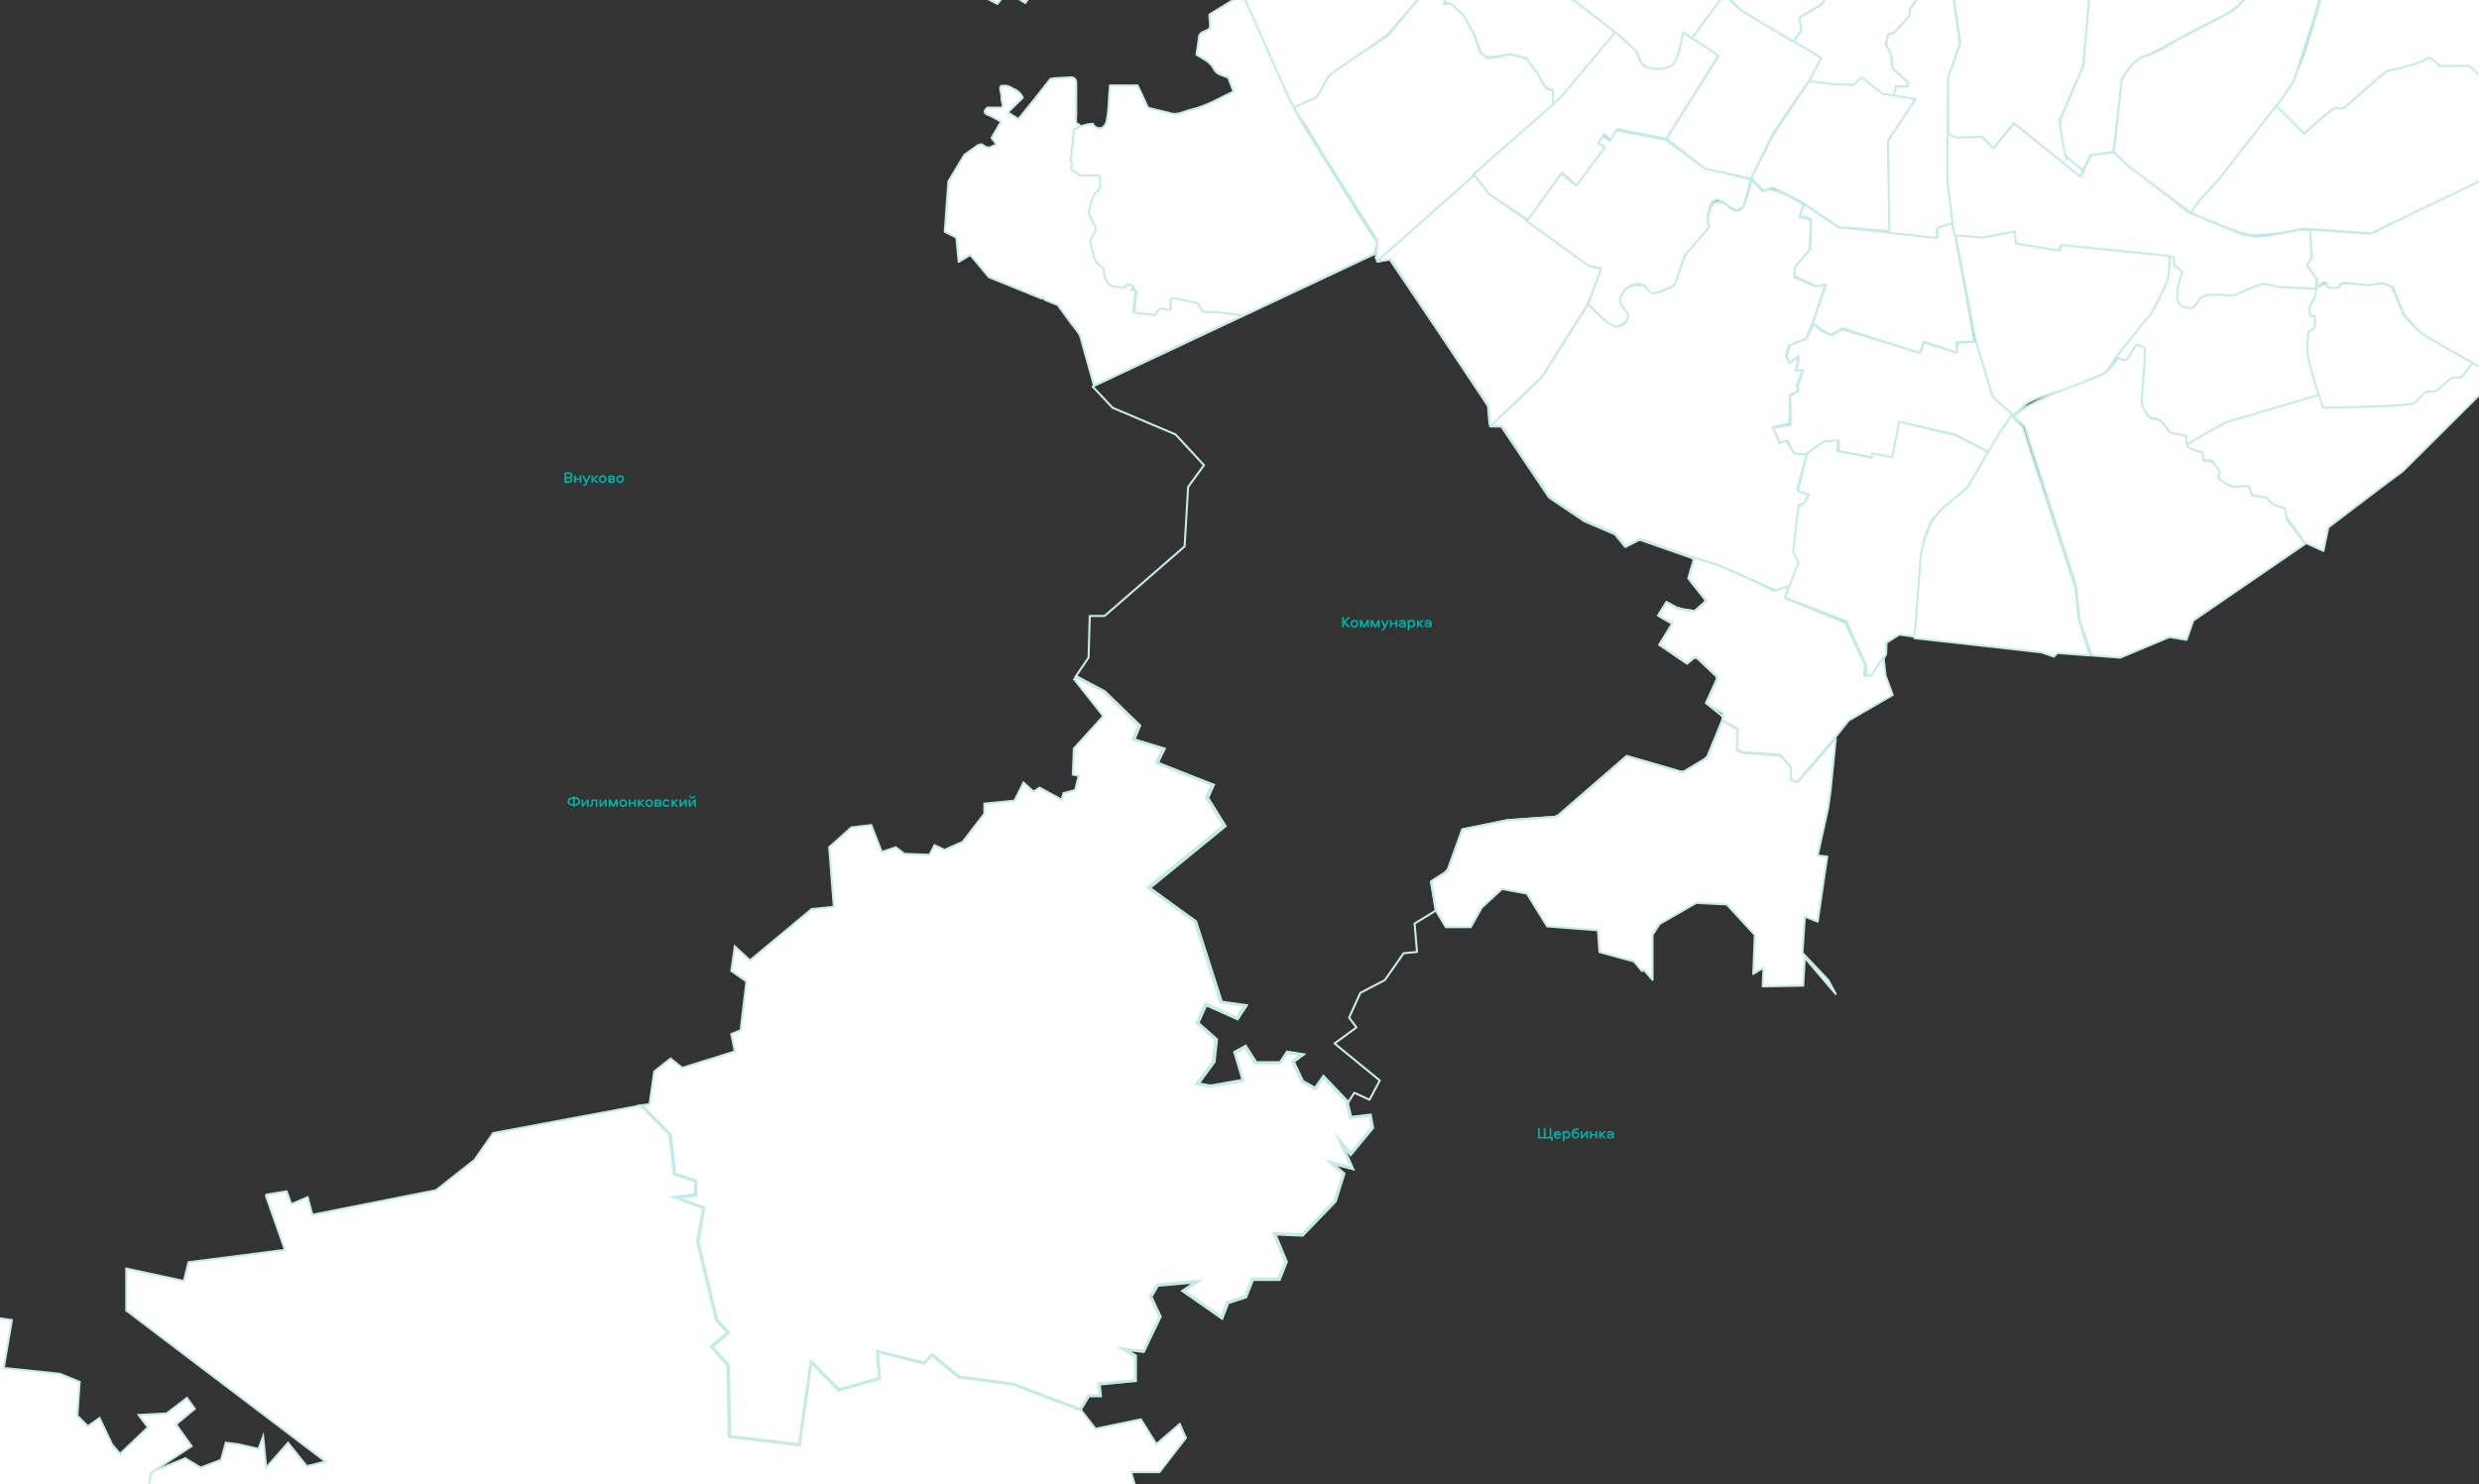 <?xml version="1.0" encoding="utf-8"?>
<!-- Generator: Adobe Illustrator 26.0.2, SVG Export Plug-In . SVG Version: 6.00 Build 0)  -->
<svg version="1.1" id="Слой_1" xmlns="http://www.w3.org/2000/svg" xmlns:xlink="http://www.w3.org/1999/xlink" x="0px" y="0px"
	 viewBox="0 0 1920 1150" style="enable-background:new 0 0 1920 1150;" xml:space="preserve">
<rect x="0" y="0" width="1920" height="1150" fill="#333333" stroke="none"/>
<style type="text/css">
	.st0{clip-path:url(#SVGID_00000008863075529109003980000004911415638864979623_);}
	.st1{fill:#00B2A9;}
	.st2{fill:#FFFFFF;fill-opacity:0.9;}
	.st3{fill:#FFFFFF;}
	.st4{fill:none;stroke:#C5EBE8;stroke-width:1.6;stroke-linecap:round;stroke-linejoin:round;}
	.st5{fill:#FFFFFF;stroke:#C5EBE8;stroke-width:1.6;stroke-linecap:round;stroke-linejoin:round;}
	.st6{display:none;fill:#FFFFFF;}
	.st7{display:none;fill:none;stroke:#C5EBE8;stroke-width:1.6;stroke-linecap:round;stroke-linejoin:round;}
	.st8{display:none;fill:#FFFFFF;stroke:#C5EBE8;stroke-width:1.6;stroke-linecap:round;stroke-linejoin:round;}
	.st9{display:none;fill:#FFFFFF;stroke:#C5EBE8;stroke-width:1.6;stroke-linejoin:round;stroke-miterlimit:10;}
	.st10{fill:none;stroke:#C5EBE8;stroke-width:1.6;stroke-linejoin:round;stroke-miterlimit:10;}
	.st11{fill:#FFFFFF;stroke:#C5EBE8;stroke-width:1.6;stroke-miterlimit:10;}
	.st12{fill:none;stroke:#C5EBE8;stroke-width:1.6;stroke-miterlimit:10;}
	.st13{clip-path:url(#SVGID_00000071559381200467146040000007331304667321567370_);}
	.st14{display:none;fill:#C5EBE8;stroke:#FFFFFF;stroke-width:1.6;stroke-miterlimit:10;}
</style>
<g>
	<defs>
		<rect id="SVGID_1_" width="1920" height="1150"/>
	</defs>
	<clipPath id="SVGID_00000098199346084089286970000001117352485251737250_">
		<use xlink:href="#SVGID_1_"  style="overflow:visible;"/>
	</clipPath>
	<g style="clip-path:url(#SVGID_00000098199346084089286970000001117352485251737250_);">
		<path class="st3" d="M898.9-118.6C899.2-118.9,899.2-118.9,898.9-118.6c-0.6,0.3-1.4,0.6-3.6,1.4H895l-12.1,7.4l0.8,1.9l-0.8,1.1
			l5.8,3l-0.8,0.8l0.8,0.6l-0.8,1.7l-1.7,1.9l-1.7,1.7l6.1,6.3l3,3.3l-0.8,0.6h0.3l-1.4,1.4l-0.8,0.8h0.3h0.3v0.3l-2.8,2.2h-0.3
			h-0.3h-0.3h-0.3h-0.3v0.3v0.3L887-82l-0.6-1.1l-0.3,0.3l-3.3-3.6l-3.3,2.5l-3.3,2.5l-9.1-6.6l-4.7,3l-3.3,2.5l1.4,1.4l-1.1,0.8
			l-1.1-1.4l-1.4,1.1V-82l-0.3-8.5l-0.3-3.3l-0.3-9.6v-5.8l-0.3-2.8l-0.3-5.2v-2.5v-1.7l-0.3-4.7v-1.9v-0.8v-0.8l-0.3-1.9L854-134
			h-0.3l-0.8-2.5h-1.4l-1.9-3.9v-0.8l-0.8,0.3l-0.3,0.3l-1.9,0.6v0.3h-0.3l-1.1,0.3v0.3h-0.3l-2.2,0.6v0.3h-0.6v-0.3l-1.1,0.3v0.3
			h-0.3h-0.6v0.3H840h-0.3l-1.1,0.3h-0.3H838l-1.4,0.3l-0.3,0.3v0.3l-2.2,0.8l-4.4,1.9l-4.4,1.9l-4.4,2.2v0.3l-0.3,0.3l1.4,1.9
			l0.3,0.6l1.1,1.9l1.1-0.6l0.6-0.3l1.1-0.3l2.8,0.3v-1.1l2.2,0.3v-1.4h2.5l-0.6,4.4h-2.2h-0.3l-2.8,0.8h-1.4l-1.4,0.6l0.8,1.7
			l0.6,0.8l1.4,2.8l0.3,0.8h-0.3l0.5,1.1l0.3,0.6l0.5,0.8l0.8,1.4l0.3,0.3H830l1.4,3l-0.3,0.6l5.2-1.9l0.8,1.1l0.3,0.6l-5.5,2.2
			l-0.3-1.1h-0.3l-2.2,0.6l0.6,2.5l2.8-0.3l0.3,1.1l-6.3,1.4l-0.8-3.9l-1.4,0.6v1.7v0.3l-0.6,1.1l-0.3,0.3l-0.6,0.8h-1.7l0.6,0.6
			l0.6,1.1h0.5l0.3,0.6v1.4l-3,0.3l-0.3-0.3l-2.2-2.2v-1.1h-0.6l-0.3,4.7l-4.7,0.3l0.6,7.4L802.2-88l-0.5-3.9h0.3h-1.7h-0.8h-1.9
			l-0.3-3.6v-0.8l-6.1,0.3l-0.5-5.5l2.5-2.2v-1.1l-0.3-1.9l6.6-6.1l-0.8-0.6l-7.7,6.6l-2.8,2.2l-1.7,1.4l-0.3,0.3v1.4l0.3,0.3
			l0.3,6.9v0.3l-11.6,9.9l-1.9-0.8l-3-1.4H770h-0.3l-0.3-0.8v-0.6l-0.8,0.6l-1.7,3.3l-2.8,8l-0.8,4.7l-0.6,3l-0.3,3.3v2.5l3.9,7.4
			l-0.3,4.1l0.3,0.8v0.6l-1.9,0.3h-1.1l-0.8,0.3l0.3,1.4l-1.4,0.3v0.3l-1.1,0.3l-4.4,1.4l-0.3,0.8l-0.6,0.6l-0.5,0.6l0.3,1.4h-0.8
			v-1.4l-0.3-0.6v-3.6h0.3v-0.3l-1.9-3.6l-0.3-1.4l1.9-5.5v-5l-1.7-3.6h-0.3l-0.6-0.6l-3,4.4l-3.6,5h0.3l-4.4,6.3h-0.3l-3,4.4
			l-1.9,2.8l-1.7,2.2l-0.8,1.1h0.3l-2.8,4.1l-0.8,1.4l0.3,0.3h0.3l11,5.8l0.3,0.3h0.3v0.3v0.3v0.3v0.3l-1.1,2.8l3.6,3l-2.2,1.9
			l-4.1-3.6l-4.1,5.5l-8.5-4.4l-2.2-1.1l4.1-5.5l0.6-0.8V-31l2.5-3.3l-1.1-0.6h-0.3l-0.3-0.3l-0.3,0.3l-6.3,8.8l-2.5,3l0.6,0.3
			l7.4,3.3l1.1,0.3l0.8,1.1l1.7,0.6l1.7,0.6l0.3-0.6l2.5,1.1l0.8,0.3l2.5,1.1l0.6,0.6l0.6,0.3l-0.3,0.3l6.9,3.6l25.3,12.9l0.6,0.3
			l4.4-5.5l3-3.9l2.2,1.1L794,2.3l3.6-5l5-7.2l1.7,0.8l3.3-5l4.7-7.4l-2.2-1.9L808-25l-1.9-1.7l-2.2-1.9l-4.1-3.6l-2.2-1.7l-1.7-1.7
			l0.3-0.6l0.3-0.3l0.3-0.6l0.3-0.6l0.3-0.3l0.3-0.6l0.5-1.1l1.4-3L800-44l-0.6,0.3l-0.8,0.6l-0.8,0.3v-0.6l0.6-1.9l0.6-1.9l0.3-0.6
			l0.8-2.5l0.3-2.5l0.3-0.6l0.6-0.6l0.6-0.6l1.7-5.2l1.1,0.3l2.2,1.1v1.9l5,3.3l-3.9,4.4l11.3,5.2l1.1-1.9l-1.1-0.6l-3-1.7l1.7-4.7
			l2.5-3l2.8,1.7l2.2,0.6l1.9-3l2.5-3.6l13.2,2.8l-0.3,0.6l-3,3.6l4.7,2.2l4.4,2.2l0.6-0.6l5.2-6.1l10.5-8.3l0.5,0.6l4.1-3h1.1h0.3
			l0.3,0.3v0.3h0.3h0.3l0.3-0.6l0.3-1.1v-0.6l0.3-0.6l0.3-0.3v-0.3l1.1-0.6l1.1-0.8l1.7-1.1l0.6-0.6l1.4-1.1h0.3l9.9-7.4l0.3,0.3
			l8.5,7.4l1.1-1.1v-3l0.8-1.9l0.8-0.8l1.4-0.3l3.3-0.3h0.3l-1.1-4.7l-0.8-2.2l-0.6-0.8l-1.4-1.4l0.6-0.3l1.7,2.2l0.6,1.1l0.6,1.4
			l1.1,3.9l0.3,1.4l0.3,0.6h0.3h1.1l2.2-3l6.6-2.2l0.5-0.3l0.3-0.3l0.5-0.6l2.2-2.2l0.6,0.6l0.6-0.6l0.5-0.6l7.4-12.1l-1.4-7.2
			l19.3-20.9l23.4,13.5l2.8-22.9l17.9,12.9l5.8,13.5l47.4-16.5l0.3-11.6l16.5,1.1l-19.8-84.3l-91.7,0.8l-61.7-15.1l-19.3,5.2
			l-14.3,0.8l17.6,55.6l5.2,15.7c0.8,2.8,1.4,5,1.9,6.9c-1.7-11.6,6.1,20.1,0,0c0.3,1.7,0.5,4.4,1.4,8.5l17.9,24.5"/>
		<path class="st4" d="M898.9-118.6C899.2-118.9,899.2-118.9,898.9-118.6z M898.9-118.6c-0.6,0.3-1.4,0.6-3.6,1.4H895l-12.1,7.4
			l0.8,1.9l-0.8,1.1l5.8,3l-0.8,0.8l0.8,0.6l-0.8,1.7l-1.7,1.9l-1.7,1.7l6.1,6.3l3,3.3l-0.8,0.6h0.3l-1.4,1.4l-0.8,0.8h0.3h0.3v0.3
			l-2.8,2.2h-0.3h-0.3h-0.3h-0.3h-0.3v0.3v0.3L887-82l-0.6-1.1l-0.3,0.3l-3.3-3.6l-3.3,2.5l-3.3,2.5l-9.1-6.6l-4.7,3l-3.3,2.5
			l1.4,1.4l-1.1,0.8l-1.1-1.4l-1.4,1.1V-82l-0.3-8.5l-0.3-3.3l-0.3-9.6v-5.8l-0.3-2.8l-0.3-5.2v-2.5v-1.7l-0.3-4.7v-1.9v-0.8v-0.8
			l-0.3-1.9L854-134h-0.3l-0.8-2.5h-1.4l-1.9-3.9v-0.8l-0.8,0.3l-0.3,0.3l-1.9,0.6v0.3h-0.3l-1.1,0.3v0.3h-0.3l-2.2,0.6v0.3h-0.6
			v-0.3l-1.1,0.3v0.3h-0.3h-0.6v0.3H840h-0.3l-1.1,0.3h-0.3H838l-1.4,0.3l-0.3,0.3v0.3l-2.2,0.8l-4.4,1.9l-4.4,1.9l-4.4,2.2v0.3
			l-0.3,0.3l1.4,1.9l0.3,0.6l1.1,1.9l1.1-0.6l0.6-0.3l1.1-0.3l2.8,0.3v-1.1l2.2,0.3v-1.4h2.5l-0.6,4.4h-2.2h-0.3l-2.8,0.8h-1.4
			l-1.4,0.6l0.8,1.7l0.6,0.8l1.4,2.8l0.3,0.8h-0.3l0.5,1.1l0.3,0.6l0.5,0.8l0.8,1.4l0.3,0.3H830l1.4,3l-0.3,0.6l5.2-1.9l0.8,1.1
			l0.3,0.6l-5.5,2.2l-0.3-1.1h-0.3l-2.2,0.6l0.6,2.5l2.8-0.3l0.3,1.1l-6.3,1.4l-0.8-3.9l-1.4,0.6v1.7v0.3l-0.6,1.1l-0.3,0.3
			l-0.6,0.8h-1.7l0.6,0.6l0.6,1.1h0.5l0.3,0.6v1.4l-3,0.3l-0.3-0.3l-2.2-2.2v-1.1h-0.6l-0.3,4.7l-4.7,0.3l0.6,7.4L802.2-88l-0.5-3.9
			h0.3h-1.7h-0.8h-1.9l-0.3-3.6v-0.8l-6.1,0.3l-0.5-5.5l2.5-2.2v-1.1l-0.3-1.9l6.6-6.1l-0.8-0.6l-7.7,6.6l-2.8,2.2l-1.7,1.4
			l-0.3,0.3v1.4l0.3,0.3l0.3,6.9v0.3l-11.6,9.9l-1.9-0.8l-3-1.4H770h-0.3l-0.3-0.8v-0.6l-0.8,0.6l-1.7,3.3l-2.8,8l-0.8,4.7l-0.6,3
			l-0.3,3.3v2.5l3.9,7.4l-0.3,4.1l0.3,0.8v0.6l-1.9,0.3h-1.1l-0.8,0.3l0.3,1.4l-1.4,0.3v0.3l-1.1,0.3l-4.4,1.4l-0.3,0.8l-0.6,0.6
			l-0.5,0.6l0.3,1.4h-0.8v-1.4l-0.3-0.6v-3.6h0.3v-0.3l-1.9-3.6l-0.3-1.4l1.9-5.5v-5l-1.7-3.6h-0.3l-0.6-0.6l-3,4.4l-3.6,5h0.3
			l-4.4,6.3h-0.3l-3,4.4l-1.9,2.8l-1.7,2.2l-0.8,1.1h0.3l-2.8,4.1l-0.8,1.4l0.3,0.3h0.3l11,5.8l0.3,0.3h0.3v0.3v0.3v0.3v0.3
			l-1.1,2.8l3.6,3l-2.2,1.9l-4.1-3.6l-4.1,5.5l-8.5-4.4l-2.2-1.1l4.1-5.5l0.6-0.8V-31l2.5-3.3l-1.1-0.6h-0.3l-0.3-0.3l-0.3,0.3
			l-6.3,8.8l-2.5,3l0.6,0.3l7.4,3.3l1.1,0.3l0.8,1.1l1.7,0.6l1.7,0.6l0.3-0.6l2.5,1.1l0.8,0.3l2.5,1.1l0.6,0.6l0.6,0.3l-0.3,0.3
			l6.9,3.6l25.3,12.9l0.6,0.3l4.4-5.5l3-3.9l2.2,1.1L794,2.3l3.6-5l5-7.2l1.7,0.8l3.3-5l4.7-7.4l-2.2-1.9L808-25l-1.9-1.7l-2.2-1.9
			l-4.1-3.6l-2.2-1.7l-1.7-1.7 M795.9-35.5v0.3 M795.9-35.5l0.3-0.6l0.3-0.3l0.3-0.6l0.3-0.6l0.3-0.3l0.3-0.6l0.5-1.1l1.4-3L800-44
			l-0.6,0.3l-0.8,0.6l-0.8,0.3v-0.6l0.6-1.9l0.6-1.9l0.3-0.6l0.8-2.5l0.3-2.5l0.3-0.6l0.6-0.6l0.6-0.6l1.7-5.2l1.1,0.3l2.2,1.1v1.9
			l5,3.3l-3.9,4.4l11.3,5.2l1.1-1.9l-1.1-0.6l-3-1.7l1.7-4.7l2.5-3l2.8,1.7l2.2,0.6l1.9-3l2.5-3.6l13.2,2.8l-0.3,0.6l-3,3.6l4.7,2.2
			l4.4,2.2l0.6-0.6l5.2-6.1l10.5-8.3l0.5,0.6l4.1-3h1.1h0.3l0.3,0.3v0.3h0.3h0.3l0.3-0.6l0.3-1.1v-0.6l0.3-0.6l0.3-0.3v-0.3l1.1-0.6
			l1.1-0.8l1.7-1.1l0.6-0.6l1.4-1.1h0.3l9.9-7.4l0.3,0.3l8.5,7.4l1.1-1.1v-3l0.8-1.9l0.8-0.8l1.4-0.3l3.3-0.3h0.3l-1.1-4.7l-0.8-2.2
			l-0.6-0.8l-1.4-1.4l0.6-0.3l1.7,2.2l0.6,1.1l0.6,1.4l1.1,3.9l0.3,1.4l0.3,0.6h0.3h1.1l2.2-3l6.6-2.2l0.5-0.3l0.3-0.3l0.5-0.6
			l2.2-2.2l0.6,0.6l0.5-0.6l0.6-0.6l7.4-12.1l-1.4-7.2l19.3-20.9l23.4,13.5l2.8-22.9l17.9,12.9l5.8,13.5l47.4-16.5l0.3-11.6
			l16.5,1.1l-19.8-84.3l-91.7,0.8l-61.7-15.1l-19.3,5.2l-14.3,0.8l17.6,55.6l5.2,15.7c0.8,2.8,1.4,5,1.9,6.9 M879.1-152.2
			C877.4-163.8,885.1-132.1,879.1-152.2z M879.1-152.2c0.3,1.7,0.5,4.4,1.4,8.5l17.9,24.5"/>
		<path class="st5" d="M1515.4,272.7l-25.1-7.2l-3,7.7l-60.3-17.9l-8.3,4.4l-7.4-3l-6.6-5.5l-5.5,11l-12.9,5.2l-3,9.9l3.3,5.2l6.6-5
			l-1.9,9.9l5-0.3l-4.1,12.4l0.8,3.3l-6.6,4.4l0.6,22l-13.8,2.2l6.1,12.9l5.5-2.8l5,11l7.2,0.6l16.2-10.7l11-0.6v7.7l25.6,4.7
			l2.5-1.9l13.8,3.3l7.4-28.1l40.8,9.1l26.4,14l18.5-29.5l-14.9-13.2l-13.5-43.2l-14.3,0.8L1515.4,272.7z"/>
		<path class="st3" d="M1393.4,390.8l-4.1,36.6l4.7,8l-7.7,18.4l-11,3.6l-44.9-19.8l-20.4-6.1l-39.4-13.8l-11.3,5.8l-8.3-10.2
			l-23.4-9.9l-27.5-18.4l-36.9-54.8h-9.1l0.6-1.1l7.7-6.6l31.4-29.7l36.3-57.3c0,0,12.1,12.7,16.2,14.9c4.4,2.2,7.2,3,9.6,1.9
			c2.5-1.1,4.7-3.9,4.7-6.9c0.3-3.3-6.1-7.4-6.1-11.3c0-3.9,3-9.1,6.1-11c3-2.2,8.3-2.5,11.6-1.9c3.3,0.6,5.2,5.2,9.1,5.5
			c4.1,0.6,15.1-5.2,15.1-5.2l9.1-25.1l17.9-20.4c0,0-1.1-3.9-0.5-6.9c0.5-3,2.2-10.5,5.2-12.1c3-1.7,9.4,1.7,9.4,1.7
			s4.1,5.8,9.4,4.4c5.2-1.4,9.9-23.7,9.9-23.7l8.5,9.1c0,0,3-3.6,12.1,0c9.1,3.6,19.5,10.2,19.5,10.2l-3.3,9.6c0,0,8.3,0.6,8.8,3
			c0.6,2.5-1.1,22.3-1.1,22.3l-11.3,14.6l-0.5,6.6l16,6.9l8-1.1l-9.1,28.1l-5.8,13.8l-13,5l-2.5,8l3,5.8l6.9-5.5l-2.2,11.3l5.8-0.3
			l-5.2,11.8l1.4,3.9l-6.3,3.6l-0.8,21.8l-12.7,3l5.2,12.7l5.2-2.2l6.1,9.9l10.2,0.8l-8,26.7l9.1,3.6l-3.3,7.4l-1.4,1.1"/>
		<path class="st4" d="M1393.4,390.8l-4.1,36.6l4.7,8l-7.7,18.4l-11,3.6l-44.9-19.8l-20.4-6.1l-39.4-13.8l-11.3,5.8l-8.3-10.2
			l-23.4-9.9l-27.5-18.4l-36.9-54.8h-9.1l0.6-1.1l7.7-6.6l31.4-29.7l36.3-57.3c0,0,12.1,12.7,16.2,14.9c4.4,2.2,7.2,3,9.6,1.9
			c2.5-1.1,4.7-3.9,4.7-6.9c0.3-3.3-6.1-7.4-6.1-11.3c0-3.9,3-9.1,6.1-11c3-2.2,8.3-2.5,11.6-1.9c3.3,0.6,5.2,5.2,9.1,5.5
			c4.1,0.6,15.1-5.2,15.1-5.2l9.1-25.1l17.9-20.4c0,0-1.1-3.9-0.5-6.9c0.5-3,2.2-10.5,5.2-12.1c3-1.7,9.4,1.7,9.4,1.7
			s4.1,5.8,9.4,4.4c5.2-1.4,9.9-23.7,9.9-23.7l8.5,9.1c0,0,3-3.6,12.1,0c9.1,3.6,19.5,10.2,19.5,10.2l-3.3,9.6c0,0,8.3,0.6,8.8,3
			c0.6,2.5-1.1,22.3-1.1,22.3l-11.3,14.6l-0.5,6.6l16,6.9l8-1.1l-9.1,28.1l-5.8,13.8l-13,5l-2.5,8l3,5.8l6.9-5.5l-2.2,11.3l5.8-0.3
			l-5.2,11.8l1.4,3.9l-6.3,3.6l-0.8,21.8l-12.7,3l5.2,12.7l5.2-2.2l6.1,9.9l10.2,0.8l-8,26.7l9.1,3.6l-3.3,7.4l-1.4,1.1"/>
		<path class="st5" d="M1637.4,276.5c7.2,2.8,9.4,3.9,9.9,2.5c0.8-1.4,7.2-11.8,7.2-11.8l5,2.8l-3.6,40.5c0,0-2.5,6.1,2.2,9.4
			c4.7,3.3,12.4,4.7,12.4,4.7l7.7,7.7c0,0,1.4,3.9,2.8,3.9c1.4,0,9.9,1.1,9.9,1.1l3.6,9.4l30.6-19.3l71.6-20.4l-7.7-30.3l0.8-19.8
			l4.7-2.5l0.3-10.7l-4.9-0.3l-0.3-3.9l6.1-10.7l0.3-8.3l-14.6,0.8l-17.1-0.8l-7.7-4.4l-25.9,11l-23.1-1.7l-6.9,8.8l-9.9-1.4
			l5.2-38.5l-17.9-0.3l-1.1,23.1l-14.9,27.8L1637.4,276.5z"/>
		<path class="st5" d="M1445.4,523.8l4.4,0.3l11-17.1l0.3-9.1l9.9-6.3l13.8,1.9l3-63.9l4.4-17.6l4.4-9.9l27-24.2l16.2-27.8
			l-25.3-12.9l-43.5-10.5l-5.5,27.5l-15.4-3l-0.3,3.3l-26.7-5l0.3-8.5l-10.7,1.1l-12.9,8.8l-7.4,29.7l8.5,2.5l-3,6.3l-5,2.8l-4.1,35
			l4.1,8.5l-10.5,27.3l47.6,18.2l15.4,34.4V523.8z"/>
		<path class="st5" d="M1204.2,82.1l-0.6-11.6l-6.1-1.9l-4.9-9.4l-9.9-13.5l-14-3.9l-7.7,2.2l-8.5,1.1l-5.5-3.6l-6.3-16.8l-7.2-14.3
			l-9.6-7.7l-5.5,0.6l1.4-12.7l4.7-4.7l-8.3-8l-41.3,49.8l-44.9,29.2l-9.9,17.6l-19,8.3l11.3,16.2l13.2,21.8l41.3,65.8l-1.4,12.9
			l1.4,2.8l90.9-79L1204.2,82.1z"/>
		<path class="st5" d="M1251.1,26.2l-27.5-49l-12.7,5l-8.3-6.9l-3-11.8l-9.1-2.8h-13.2l-1.9,5l-10.5-3.6l-5.5-6.1l-4.7,5.5l8.5,16.5
			l-12.9,17.3h-9.9l-4.7-14.6l-11.6-10.2l-7.7,6.9l8.3,8l-5,5l-0.8,11.8l5.2,0.8l9.6,9.1L1142,27l5,14l4.7,3.3l9.9-0.8l7.4-1.7
			l12.9,3l8.5,11.6l6.9,11.6l5.5,1.7v12.4l13-12.7L1251.1,26.2z"/>
		<path class="st5" d="M1251.1,24.8l16.2,13.2c0,0,2.2,8.5,4.4,10.7c2.2,2.5,5.8,3.9,9.6,4.1c3.8,0.3,10.5,0.6,14.9-3.9
			c4.4-4.4,6.6-25.9,6.6-25.9l8.8,6.9l20.1,11.8l-41,65.8l-37.7-7.4l-4.7,8.8l-5.8-5l-3.3,5.5l4.1,4.1l-21.8,30.6l-11.8-10.5
			l-25.9,36.9l-30.3-19.6l-12.9-15.4l67.2-58.9L1251.1,24.8z"/>
		<path class="st5" d="M1618.6,507.8l-25.1-1.9l-2.8,2.8l-9.4-3.3l-98.6-11l5-64.2l2.8-12.7l5.5-13.5l7.2-9.1l20.7-17.3l3-5.2
			l17.9-30.6l6.3-10.2l6.9-9.6l8.5,9.1l9.6,29.2l31.1,94.4l2.8,25.1L1618.6,507.8z"/>
		<path class="st5" d="M1155.5,329.1l-1.7-1.1l-1.1-14l-76.3-112.9l-9.1,1.4h-0.8l75.4-66.9l11.3,14.6l31.4,21.8l48.5,35l9.1,0.8
			l-12.4,27.5l-35.2,56.2L1155.5,329.1z"/>
		<path class="st5" d="M1216.1-1.9l34.7,26.7c0,0,12.9,10.7,16.2,14.9c3.3,4.1,2.5,9.1,6.9,11.6c4.4,2.5,15.2,3.3,20.9-0.8
			c5.8-4.4,8.8-25.6,8.8-25.6l7.2,5.2l25.6-35l-15.2-14.9l-9.6,12.4l-21.2-16l-25.6-27.3L1216.1-1.9z"/>
		<path class="st5" d="M1414.3,220.3l-10.2,30l5.2,4.1l8.3,5l9.4-5.2l59.8,19.3l3-8.8l25.9,8.5l-0.6-8l13.8-0.6l-8.5-48.5l-6.3-33.9
			l-2.5-9.6l-11.8,3l1.1,7.7l-38.3-3.3l-39.4-4.1l-25.6-17.6l-3.8,9.1c0,0,8.3,1.1,8.8,2.8c0.6,1.7-0.6,22.9-0.6,22.9l-11.8,13.8
			l-0.3,6.9l16.8,8L1414.3,220.3z"/>
		<path class="st5" d="M1397.5,157.8L1424,176l40.2,3l-1.7-70.5l21.2-31.9l-9.4-1.7l-15.7-2.8l-6.1-4.1l-10.5-9.4l-5,5.5l-35.5-1.9
			l-26.7,39.9l-18.7,35.5l9.9,10.2c0,0,3.9-2.5,7.4-2.2C1376.9,146,1397.8,158.1,1397.5,157.8z"/>
		<path class="st5" d="M1794.3,222.5c0,0,4.7-4.4,6.6-3.9c1.9,0.6,1.4,4.1,3,5c1.7,0.8,5.5,0.3,7.2-0.6s-0.5-2.2,3-3.6
			s16.2,2.2,21.2,1.9c5-0.3,7.2-2.2,9.9-1.9c3,0.3,8.5,3.9,8.5,3.9l8.5,20.9c0,0,16.8,19,20.4,20.9c3.6,1.7,62,31.4,62,31.4l2.5-5
			l-4.7-7.4l21.2-21.8c0,0-7.2-1.9-12.9-12.1c-5.8-10.2-12.1-46.8-12.7-58.9c-0.8-12.4,2.2-22,2.2-22s3-11.6,3-15.7
			c0-4.4-0.6-9.6-2.2-12.1c-1.7-2.8-4.1-4.4-6.3-5c-2.2-0.8-0.3-1.4-7.4,0.3c-7.2,1.7-38.6,17.6-38.6,17.6l-52.3,26.7l-47.6-3.3
			l1.9,21.8l-5,5.5l9.1,11.3L1794.3,222.5z"/>
		<path class="st5" d="M1784.9,420.2l14.6,6.6l3.8-18.2l40.5-30.8l17.1-12.7l67.2-66.9l12.9,0.8l1.4-3.3l-28.1-14.9
			c0,0-3,6.6-6.9,8.8c-3.8,2.2-6.3,1.9-9.9,3.3c-3.6,1.7-10.5,9.1-13.2,9.6c-2.8,0.6-3,0.3-6,1.1c-3,1.1-4.1,6.1-13.2,7.2
			c-9.1,1.1-61.4,6.1-65.3,1.4l-4.4-6.1l-71,20.9c0,0-24,12.7-30.6,17.6c2.2,4.1,7.4,6.3,8.5,5.2c2.2-2.5,4.4,6.6,4.4,6.6h6.3
			l5.5,8.8c0,0-1.1,3.3,0,5c1.1,1.7,5.8,5.2,9.4,6.3c3.6,1.1,12.4,0.8,12.4,0.8l1.4,6.1l14.3,2.8l4.1,4.4l8.3,3.9l3,6.6
			L1784.9,420.2z"/>
		<path class="st5" d="M1514,182.9l-1.9-10.2l-3.9-32.5v-36.6l10.2-3l9.4,2.8l7.2,3l8.8,8.3l16.2-19l51.5,41l8-16.5l17.4-2.2
			c16,14.3,38.3,30.6,57.3,46l40.2,16.8c0,0,5.5,2.2,12.7,2.5c7.2,0.6,32.8-5.2,32.8-5.2h9.4l0.8,22l-3.3,5.2l7.2,10.7l-0.3,7.7
			l-29.2-1.4c0,0-9.4-3.3-14.6-1.7c-5.2,1.7-20.4,8.5-20.4,8.5s-17.9-1.9-22.8,0.3c-4.9,2.2-5.5,8.8-9.6,9.1
			c-3.8,0.3-9.6-0.3-10.7-6.9c-1.4-6.6,3.8-21.2,3.8-21.2l-6.3-5.2l-0.3-5.8l-87.8-8.8l-1.7,3.9l-33.9-5.2l-1.1-8.5l-12.4,1.9
			l-11,1.9L1514,182.9z"/>
		<path class="st5" d="M1467.2,25.1c3.9-4.4,8.3-8.8,11.6-13.5c-0.8-4.7,3-7.7,5-11.3c1.9-2.5,3.8-5.2,2.2-8.5
			c-0.8-5-1.9-9.9-2.8-14.6c-4.1,0.8-8.5,2.5-12.9,2.8c-3.3-1.7-6.9-3.3-10.2-5c0.3-7.2,0.3-14.3,0.5-21.5c-3-3.3-6.1-6.3-8.8-9.6
			c6.9,3.9,13.5,8.5,20.4,11.8c5.2-0.3,11,0.8,16-0.8c6.1-2.2,11.8-4.4,17.9-6.6c3.9,28.4,8,57,11.8,85.4c-3,9.4-6.3,18.7-8.8,28.1
			c-0.3,14.3-0.6,28.6-0.6,42.7c-0.8,2.2,0,6.3-0.3,9.1c0.3,12.7-0.8,25.3,1.4,38c0.8,7.2,1.7,14.3,2.5,21.2
			c-2.8,0.8-6.9,2.2-10.2,3.3c-3.6,0.6-1.1,5.5-1.7,8.3c-12.4-1.4-24.8-2.8-36.9-4.1c-0.3-23.7-0.8-47.4-1.1-71
			c7.2-10.7,14.3-21.8,21.5-32.5c-6.6-1.1-13.2-2.2-19.8-3.3c2.8-1.4,4.1-4.4,4.4-6.6c2.8-0.3,6.6,0.8,8.8-0.3
			c2.2-3.3-2.8-5-4.4-7.2c-2.2-2.5-5.5-4.4-7.2-7.2c-0.6-5,0-9.9-3-14c-2.2-2.8-1.7-5.8-0.8-8.8
			C1461.7,25.7,1464.4,26.2,1467.2,25.1z"/>
		<path class="st5" d="M1614.5,35.9l11.8-135.5l13.8,3.6l9.4,8.8l22.6,2.5l8,1.7c16.5,3.6,32.5,11,46.8,20.4
			c7.4,5,14.1,12.4,17.1,20.9c8.3,21.8-0.3,42.4-20.7,53.1l-36.1,18.7l-20.1,11c0,0-9.4,3.9-14.6,8c-3.6,4.1-8.8,12.4-8.8,12.4
			l-6.9,56.2l-17.6,2.5l-6.3,12.1c0,0-12.7-8.8-15.1-16.5c-2.5-7.7-2.2-22.9-2.2-22.9l17.9-42.4L1614.5,35.9z"/>
		<path class="st3" d="M1452.3-56.1l-8.8,6.3L1411,3.4l-17.9,10.5l1.9,9.1l-6.3,9.4l20.4,12.1l-10.5,18.2l22.3,2.5l14.6,0.6l6.3-5.8
			l16.5,12.7l8.3,1.1l1.4-4.1v-3l9.1,0.3l0.8-2.8l-12.4-11.6l-0.8-10.2l-4.1-8.3l1.7-7.7l5-1.4l11.6-12.9l0.3-4.7l7.7-11.8
			l-3.6-18.7l-12.4,2.8l-10.7-5.2l0.5-21.5L1452.3-56.1z"/>
		<path class="st4" d="M1452.6-56.4l1.1,0.8 M1452.3-56.1l-8.8,6.3L1411,3.4l-17.9,10.5l1.9,9.1l-6.3,9.4l20.4,12.1l-10.5,18.2
			l22.3,2.5l14.6,0.6l6.3-5.8l16.5,12.7l8.3,1.1l1.4-4.1v-3l9.1,0.3l0.8-2.8l-12.4-11.6l-0.8-10.2l-4.1-8.3l1.7-7.7l5-1.4l11.6-12.9
			l0.3-4.7l7.7-11.8l-3.6-18.7l-12.4,2.8l-10.7-5.2l0.5-21.5L1452.3-56.1z"/>
		<path class="st5" d="M1613.1,132l-12.4-10.2c0,0,0.8,5-1.4-3c-2.2-8-4.1-25.6-4.1-25.6l18.2-42.1l7.4-82.1c0,0-16.5,2.5-35.2,5.5
			c-19,3-31.9,3.3-40.2,3.3c-8.3-0.3-8.8-3.3-12.7-8.3c-3.9-5.2-8.8-26.7-8.8-26.7l-18.2,6.1l12.7,84.5l-9.6,26.4v43.5l5.8,3.3
			l20.6-0.6l8.8,8.8l15.7-19.5l51.5,41.6L1613.1,132z"/>
		<path class="st5" d="M1230.1,235.5c0,0,11.8,12.4,15.4,14.6c3.9,2.2,4.7,3.3,7.4,2.8c2.8-0.6,7.4-3.9,8-7.4
			c0.6-3.6-5.8-8.3-6-11.6c-0.3-3.3,0.8-6.3,2.8-8.5c1.9-2.5,6.9-5.2,9.6-5.5c2.8-0.3,4.9,0.8,6.9,1.9c1.9,1.1,2.2,4.7,6.1,5.2
			c3.8,0.6,16.8-6.3,16.8-6.3l7.7-22.6l19-22.3c0,0-1.4-5.2-1.1-8.3c0.3-3,1.9-9.9,4.1-11.6c2.2-1.7,3.9-1.1,5.8-0.6
			c1.9,0.6,4.4,3.3,6.3,4.4c1.9,1.1,6.3,3.6,6.3,3.6l5.2-3.3l5.5-20.9l-36.1-9.1l-30-21.8l-38-7.2l-5,8.3l-5.2-3.9l-3.9,5.5l5.5,3
			l-22.3,30l-11.6-9.4l-26.7,36.9l47.6,34.4l9.9,2.2L1230.1,235.5z"/>
		<path class="st5" d="M1514.6,182.3l21.2,1.7l24.5-4.7l1.1,9.4l33.6,5.5l1.7-4.4l83.7,8.5c0,0,0,14-1.9,19.3
			c-1.9,5.2-11.8,25.6-14.1,27.5c-2.2,1.9-25.6,31.7-25.6,31.7s-6.9,11.6-9.6,12.7c-2.8,1.1-27.5,12.1-33.9,13.5
			c-6.3,1.4-22.6,6.6-26.4,10.2c-3.9,3.6-9.6,8.5-9.6,8.5l-16-14.3l-12.9-43L1514.6,182.3z"/>
		<path class="st5" d="M1680.3,493.5l13.2,2.2l5.2-14.9l86.7-59.5l-14.1-18.4l-1.6-9.1l-10.2-3.3l-3.6-5l-11.6-1.7l-2.5-7.2
			l-12.9,0.5c0,0-9.6-4.1-10.5-6.6c-1.1-2.5,1.1-4.7,1.1-4.7l-5.8-8l-7.2-0.8l-0.6-6.3c0,0-9.9-2.5-11.6-5c-1.9-2.5-0.8-8-0.8-8
			l-12.7-2.5c0,0-5.8-8-8-9.4c-2.5-1.4-4.1-1.4-5.8-1.4c-1.7,0-8.3-8-8.3-13.2c0-5.2,3.3-34.1,2.5-41.6c-1.7-1.1-4.4-1.9-4.4-1.9
			s-0.8-2.2-3.6,1.4c-2.8,3.6-4.7,10.2-7.7,9.9c-3-0.3-5.2-1.7-5.2-1.7s-4.7,8.5-11,12.1c-6.3,3.6-33.3,13.2-37.7,15.1
			c-4.4,1.9-16.5,7.2-23.1,11.3c-6.3,4.1-8.8,6.9-8.8,6.9l8.3,7.4l39.9,123.4l2.8,27l9.4,27.3l22,1.7L1680.3,493.5z"/>
		<path class="st5" d="M1796,306.5l3.3,9.4c0,0,68-0.8,71-3.9c3-3,5.8-6.6,8.5-8c2.8-1.4,4.1,0.3,7.7-1.1c3.6-1.4,9.1-8.8,12.4-9.9
			c3.6-1.1,7.4-0.6,7.4-0.6l8.8-11.3c0,0-39.1-21.8-40.8-23.7c-1.7-1.9-12.9-12.4-13.2-14.3c-0.3-1.9-8.8-20.9-8.8-20.9
			s-5.5-2.8-8.3-2.5c-2.8,0.3-3.6,0.6-8,1.1c-4.4,0.6-18.5-2.2-22-0.8s-0.6,1.7-2.2,2.5c-1.7,0.8-7.4,0.8-8.8,0
			c-1.4-0.8,0-1.7-1.4-2.2c-1.4-0.6-7.4,2.5-7.4,2.5l-1.1,6.9l-4.7,8.8l0.8,6.1l3.6,0.3c0,0,0.8,7.2-0.3,9.1
			c-1.1,1.9-4.4,2.8-4.4,2.8s-2.5,11,0,22C1790.4,289.7,1796.2,306.8,1796,306.5z"/>
		<path class="st5" d="M1290.7,107.4l30,23.4l35.5,7.4l17.6-35.8l27.5-40.2l9.4-17.3l-63.3-37.7l-11.8-11.8l-25.1,34.1l20.7,13.8
			L1290.7,107.4z"/>
		<path class="st5" d="M1960.1,95.9l131.6,3l-0.3-27.8L2074.6,10L2044,9.7l-16-19.5l-22.8,22.6l-21.8-16.5l1.1-9.4l-25.6-8.3
			l-10.2,8.5l-8.3-10.7l-7.2,1.9l-28.6-9.9l-4.4,3.6l-14.3-7.4l-9.4-8.8l-4.1-11l-5.5,3.9l-3.6-4.4l-5.2,9.1c0,0-4.4-3.6-17.1-6.3
			c-7.7-1.7-16,1.1-16,1.1l-9.9-8l-13.2,0.6c0,0,3.6,7.4,4.1,13.8c0.5,6.3-3.6,22-3.6,22l-6.1,26.7c0,0-10.2,37.2-15.2,47.6
			c-5.2,10.7-11.8,16.5-15.7,24c-3.9,7.2-3.6,7.4-3.6,7.4l24,22.6c0,0,22.6-21.8,25.9-19.3c3.3,2.2,8.8-4.7,8.8-4.7l4.7-4.4
			l25.1-19.3c0,0,25.1-4.7,28.9-9.1c3.8-4.4,10.7,5,10.7,5l23.7,0.6l24.8,21.8l10.7,19.8L1960.1,95.9z"/>
		<path class="st5" d="M1940.5,140.2l20.7-44.3l-12.9-1.7L1937.8,73l-25.6-22l-22.8,0.3c0,0-5-6.3-8.5-6.6
			c-5.5,4.4-25.6,9.1-31.7,10.2c-3.9,2.2-33.9,28.9-33.9,28.9s-3.3,0.3-5.8-0.3c-2.5-0.8-24.8,20.1-24.8,20.1l-23.4-23.4l-47.9,63.6
			l-17.6,20.4c0,0,39.1,17.9,48.7,17.9c4.7,0,15.1-0.6,23.4-1.9s14-3,16.5-3s52,3.6,52,3.6l84.8-40.8c0,0,7.7-3.6,10.5-3.6
			s4.1,0.6,4.4,1.4C1936.9,138.6,1940.5,140.2,1940.5,140.2z"/>
		<path class="st5" d="M1758.2-198.7l0.3,0.3l27.3,41l6.9,30.3l-0.3,21.2l4.4,29.7l6.6,23.1h-0.3l3.8,13.2l-14,51.5l-16.5,51.5
			l-9.6,14l-48.5,62l-15.7,17.3l-5.8,8.5l-47.9-35.8l-11.6-11.3v-0.3l6.1-56.2c0,0,8.5-15.7,17.9-17.9c9.4-2.2,26.2-13.2,26.2-13.2
			l36.1-18.7c20.4-10.7,28.6-31.4,20.6-53.1c-3-8.5-9.6-16-17.1-20.9c-14.3-9.1-30.3-16.8-46.8-20.4l-7.4-1.7l15.1-32.2l-8.8-3.6
			l-22.3-49l55.3-28.4l4.1,2.2l5.5,4.4l32.5-16L1758.2-198.7z"/>
		<path class="st5" d="M1393.4,13.8c0.5,3,1.7,6.3,1.7,9.4c-1.9,3-4.1,6.1-6.1,9.1c-13.8-8.3-27.5-16.2-41-24.8
			c-6-6.1-12.4-12.4-18.4-18.4c-0.8-1.9-3.6-3.9-5.2-5.8c-2.2-1.7-4.1-3.6-1.1-6.1c7.7-11.6,14.9-23.4,22.9-35
			c22.6-22.9,45.1-45.4,67.7-68.3c9.4,18.4,18.4,36.9,27.8,55.1c3.6,5,7.7,9.6,11.3,14.6c-1.9,0.6-4.4,3-6.3,4.1
			c-4.1,2.2-5.2,7.2-8,10.7c-9.1,14.6-17.9,29.5-27,44.1C1405.2,6.9,1399.2,10.3,1393.4,13.8z"/>
		<path class="st5" d="M958.6-13.2c-3.9-12.9-6.9-25.9-11-38.5c-8.8-12.7-17.3-25.3-26.2-38c5.2-0.8,6.9-5.5,8.8-9.6
			c-0.8-4.1-4.4-8.8,0.8-11.3c5.5-5.5,11.3-11.3,16.8-16.8c7.4,3.9,14.6,7.7,22,11.6c1.1-6.6,1.9-12.9,3-19.6
			c6.6,3.6,12.9,6.9,19.5,10.5c0.8,5,1.7,9.6,2.5,14.6c16.2-5.5,32.2-11,48.5-16.5c1.7-3.6-0.8-12.4,3.9-11.6
			c5,0.8,9.9,1.4,14.9,2.2c-3.6-6.6,4.1-4.4,8.3-5.2c4.7-1.4,9.4-7.2,14.3-3c4.4,3.6,6.3-4.7,9.6-6.9c3.6-3.6-6.3-4.7-8.5-7.2
			c-0.3-2.2,5.8-8,8-8.8c6.3,1.9-0.3,8.8,6.1,8.8c5.2,0.3,9.6-3.9,3.9-7.7c-1.7-4.4,5.8-8,0.6-11.3c-5.2-2.8-3-10.5,1.9-5
			c3.3-1.9,6.3-6.9,9.4-9.9c3-3.6,5.8-8.8,10.5-4.1c4.4,3.3,11,0,14,5.5c2.5,3.3,10.2,6.9,3.3,9.6c-7.4,4.1,0.5,4.1,5,2.8
			c3.8-2.8,9.9-0.8,13.2-2.5c-1.7-4.4,5.8-11.3,5-5.5c-4.4,6.9-1.9,15.4-2.8,22.9c-2.2,10.5-6.1,20.4-9.1,30.8
			c-10.2,8-21.5,14.6-31.1,23.1c-8.8,9.6-18.7,18.2-25.1,29.7c-1.9,3.9-6.3,8-6.9,11.8c9.9,13.5,20.1,27,30,40.5
			c-16,18.2-31.4,36.9-47.6,55.1c-14.9,10.7-30.6,20.7-45.2,31.7c-3.3,5.5-5.8,11.8-9.9,16.5c-6,2.8-12.1,5.5-18.2,8.3
			c-13.2-29.5-25.9-58.9-39.4-88.1C960-7.9,950.9-12.9,958.6-13.2z"/>
		<path class="st6" d="M1283.3,804.1l-2.8,0.8L1283.3,804.1l2.5-12.1l6.1-16.5l-10.5-15.1l-7.4-8.5l-12.1-7.7l-22.9-5.5l-0.3-1.4
			l-1.1-0.3l-24.5,2.2l-17.9,1.9l46.5,13.2l43.5,40.5L1283.3,804.1z"/>
		<path class="st7" d="M1283.3,804.1l-2.8,0.8L1283.3,804.1z M1283.3,804.1l2.5-12.1l6.1-16.5l-10.5-15.1l-7.4-8.5l-12.1-7.7
			l-22.9-5.5l-0.3-1.4l-1.1-0.3l-24.5,2.2l-17.9,1.9l46.5,13.2l43.5,40.5L1283.3,804.1z"/>
		<path class="st8" d="M1301.2,823.3h1.1H1301.2z"/>
		<path class="st8" d="M1299.2,825.5l0.3-0.3L1299.2,825.5z"/>
		<path class="st8" d="M1280.8,818.1l9.4,3.9L1280.8,818.1z"/>
		<path class="st3" d="M1330.3,437.6l30.1,13.3l13.2,6.8l1.3-0.4l0.2,0.1l3.4-1.1l6.8-1.9l-3,8.8l46.8,19.3l15.4,33l-0.8,8h5.5
			l9.6-14.6l1.6,14.6l5.5,14.9l-34.1,19.8l-9.6,12.1l-30.8,36.1l-4.7-2.8l-0.3-10.2l-7.7-8.8l-28.6-1.9l-5.5-2.5l1.1-15.7l-11.9-6.7
			l0.7-1.6l0.2-0.6l-0.5-0.4l-0.6-0.5l0.5-2.1l-10.1-5.6l-2.9-2.3l8.8-19.3l-0.7-0.3l0.5-0.6l-16.3-15.4l-0.6,0.6l-0.5-0.6l-5.9,5
			l-21.5-14.6l9.6-15.6l0.4-0.7l-0.7-0.4l-10.2-5.9l6.4-10.4l9.3,5.1l0.1,0.1h0.1l11.8,1.8l0.4,0.1l0.3-0.2l8.2-7.2l0.6-0.5
			l-0.5-0.6l-13.4-16.9l4.4-15l-2.1-1.5L1330.3,437.6z"/>
		<path class="st4" d="M1321,464.9l-13.4-16.9l4.4-15l-2.1-1.5l20.4,6.1l30.1,13.3l13.2,6.8l1.3-0.4l0.2,0.1l3.4-1.1l6.8-1.9l-3,8.8
			l46.8,19.3l15.4,33l-0.8,8h5.5l9.6-14.6l1.6,14.6l5.5,14.9l-34.1,19.8l-9.6,12.1l-30.8,36.1l-4.7-2.8l-0.3-10.2l-7.7-8.8
			l-28.6-1.9l-5.5-2.5l1.1-15.7l-11.9-6.7l0.7-1.6 M1321,464.9l0.5,0.6l-0.6,0.5l-8.2,7.2l-0.3,0.2l-0.4-0.1l-11.8-1.8 M1321,464.9
			l-0.6,0.5 M1300.3,471.6h-0.1l-0.1-0.1l-9.3-5.1l-6.4,10.4l10.2,5.9l0.7,0.4l-0.4,0.7l-9.6,15.6l21.5,14.6l5.9-5l0.5,0.6l0.6-0.6
			l16.3,15.4l-0.5,0.6l0.7,0.3l-8.8,19.3l2.9,2.3l10.1,5.6l-0.5,2.1l0.6,0.5l0.5,0.4l-0.2,0.6 M1300.3,471.6l0.1-0.8 M1334.7,556.2
			l-0.7-0.3"/>
		<path class="st3" d="M1112,705.5l-0.1-0.4l-3.6-22.1l12.3-7.9l0.2-0.1l0.1-0.2l11.6-32.2l34.8-7.1l38-2.7h0.3l0.2-0.2l54-46.8
			l43,12.5l0.3,0.1l18.4-11l0.2-0.1l0.1-0.2l11.9-29l12,7.3L1345,581l5.2,2.2l28.4,1.9l8,8.8l0.6,10.7l5,1.1l29.5-33.6l-4.1,41
			l-1.9,13.2l-8,36.3l7.4,0.8l-7.4,50.4l-9.9-3.9l-1.9,28.1l20.1,21.2l5.7,10.7l-24-28.2l-1.2,21.7l-31.4,0.6l0.6-14.5l-7.9,4.8
			l1.2-30.2l-21.7-23.6l-23.6-1.2l-28.4,16.3l-5.5,8.5v34.8l-6.8-7.8l-1.3,1l-6.4-7.5l-26.6-7.2l-1.2-16.9l-39.3-3l-15.7-25.4
			l-19.3-3.6l-15.7,14.5l-8.5,15.1h-19.3L1112,705.5z"/>
		<path class="st4" d="M1121,674.7l-0.1,0.2l-0.2,0.1l-12.3,7.9l3.6,22.1l0.1,0.4l7.7,12.9h19.3l8.5-15.1l15.7-14.5l19.3,3.6
			l15.7,25.4l39.3,3l1.2,16.9l26.6,7.2l6.4,7.5l1.3-1l6.8,7.8v-34.8l5.5-8.5l28.4-16.3l23.6,1.2l21.7,23.6l-1.2,30.2l7.9-4.8
			l-0.6,14.5l31.4-0.6l1.2-21.7l24,28.2l-5.7-10.7l-20.1-21.2l1.9-28.1l9.9,3.9l7.4-50.4l-7.4-0.8l8-36.3l1.9-13.2l4.1-41
			l-29.5,33.6l-5-1.1l-0.6-10.7l-8-8.8l-28.4-1.9l-5.2-2.2l0.8-15.7l-12-7.3l-11.9,29l-0.1,0.2l-0.2,0.1 M1121,674.7l11.6-32.2
			l34.8-7.1l38-2.7h0.3l0.2-0.2 M1121,674.7l-0.8-0.3 M1205.9,632.5l54-46.8l43,12.5 M1205.9,632.5l-0.5-0.6 M1302.9,598.3l0.3,0.1
			l18.4-11 M1302.9,598.3l0.2-0.8 M1321.7,587.4l-0.4-0.7"/>
		<path class="st9" d="M1111.2,704.2l-16.3,10l1.8,21.7l-10,0.9l-14.5,20.8l-19,9.9l-9,19.9l5.4,7.2l-17.2,12.7l35.3,28.9l-7.2,13.6
			l-11.8-5.4l-4.5,7.2l3,12.7l15.1-1.8l1.8,9.6l-16.9,20.5l-7.9-9l9.1,20.5l-16.3-4.2l9.7,8.5l-6.6,21.1l13.9,3.6l-3,28.9l24.2,10.3
			l8.4,14.5l12.7-5.4v12.7l-21.1,1.8v10.3l19.9,2.4l30.8,21.1l6-5.4l12.7,16.3l21.8-13.9l15.1,12.1l-10.3,12.7l16.9,27.8l-36.9,13.3
			l9.7,14.5l27.2,13.3l9.1,18.7l18.7,8.5l66.4-0.6l9-13.3l-13.9-39.2l3.6-31.4l10.9,3l-3.6-10.3l21.1-13.9l12.1,5.4l-0.6-13.9
			l-9.1-1.8l6.1-21.1l-7.9-38.6l44.1-2.4L1360,903l36.2,6l-2.4,11.5l15.7-6.6V906l10.9,1.2l-18.1-25.9l5.4-8.5l33.8,24.1h12.7
			l11.5-13.3l5.4,13.9l14.5-8.5l-12.1-6l0.6-8.4h9l-4.2-36.2l-11.5-5.4h10.3l-4.2-38.6l-10.9-2.4l4.2-9.1l-6.1-2.4l-3.6,12.7
			l-8.4-19.3l-13.9,12.1l-37.4-44l-1.2,21.7l-31.4,0.6l0.6-14.5l-7.9,4.8l1.2-30.2l-21.7-23.6l-23.6-1.2l-28.4,16.3l-5.5,8.5v37.4
			l-14.5-16.9l-26.6-7.2l-1.2-16.9l-39.3-3l-15.7-25.4l-19.3-3.6l-15.7,14.5l-8.5,15.1h-19.3L1111.2,704.2z"/>
		<path class="st6" d="M1309.2,431.8l-39.4-13.8c-0.1,0-0.2-0.1-0.3-0.1c-0.1,0-0.2,0-0.3,0.1l-10.7,5.5l-7.8-9.6
			c-0.1-0.1-0.2-0.2-0.3-0.2l-23.3-9.9l-27.4-18.4l-36.8-54.7c-0.1-0.1-0.2-0.2-0.3-0.3c-0.1-0.1-0.2-0.1-0.4-0.1h-7.7l-0.5-0.6
			l0.4-0.7l-0.9-0.6l-1.1-13.6c0-0.1,0-0.3-0.1-0.4l-75-113.2c-0.1-0.1-0.2-0.2-0.4-0.3c-0.1-0.1-0.3-0.1-0.5-0.1l-9.1,1.7l-1.1-2.1
			V196l-1.1,0.5L847.2,299l-1,0.5l0.8,0.8l14.5,15.4l0.1,0.1l0.2,0.1l48.8,20.7l22,23.8l-12.2,16.7l-0.1,0.2v0.2l-2.7,45.8l-62,53.9
			H844v0.8l-0.9,31.4l-9.6,14.2l-0.5,0.8l0.8,0.4l21.4,10.9l26.7,25.8l-4.3,10.4l-0.3,0.8l0.8,0.3l22.6,7l-5,10l-0.4,0.8l0.8,0.3
			l42.7,16.8l-4.2,9.2l-0.2,0.4l0.2,0.4l0.7-0.4l-0.7,0.4l13.2,21.1l-58.3,47.5l0.5,0.6l-0.5,0.7l36.1,26.1l19.8,62.2l0.2,0.5
			l0.5,0.1l17.8,2.5l-5.3,8.3l-23.8-10.6l-0.7-0.3l-0.3,0.7l-6.4,14.5l-0.2,0.5l0.4,0.4l14.2,12.4l-1.8,16.5l-12.5,17l-0.8,1
			l1.3,0.2l10,1.8h0.1h0.1l25.4-4.5l0.9-0.1l-0.2-0.9l-6.2-21.1l6.9-3.8l7.7,12.1l0.2,0.4h19.9l0.2-0.4l5.1-7.8l9.4,1.5l-5.7,4.3
			l-0.5,0.4l0.3,0.6l7.2,15.4l0.1,0.2l0.2,0.1l10,5.5l0.4-0.7l0.6,0.5l5.8-8.3l17.4,18.3l0.7,0.8l0.5-0.9l4.2-6.6l11.1,5.1l0.7,0.3
			l0.4-0.7l7.2-13.6l0.3-0.6l-0.5-0.4l-34.6-28.3l16.4-12l0.6-0.5l-0.5-0.6l-5.2-6.9l8.7-19.2l18.8-9.8l0.2-0.1l0.1-0.2l14.3-20.5
			l9.6-0.9l0.8-0.1l-0.1-0.8l-1.8-21.2l15.9-9.7l0.5-0.3l-0.1-0.5l-3.6-22.1l12.3-7.9l0.2-0.2l0.1-0.2l11.6-32.1l34.8-7.1l38-2.7
			h0.3l0.2-0.2l54-46.8l43,12.5l0.3,0.1l0.3-0.2l18.1-10.9l0.2-0.1l0.1-0.2l12.7-30.8l0.2-0.6l-0.5-0.4l-13.1-10.5l8.8-19.3
			l-0.7-0.3l0.5-0.6l-16.3-15.4l-0.6,0.6l-0.5-0.6l-5.9,5l-21.5-14.6l9.6-15.6l0.4-0.7l-0.7-0.4l-10.2-5.9l6.4-10.4l9.3,5.1l0.1,0.1
			h0.1l11.8,1.8l0.4,0.1l0.3-0.2l8.2-7.2l0.6-0.5l-0.5-0.6l-13.4-16.9l4.4-15l-1.5-0.5L1309.2,431.8z"/>
		<path class="st10" d="M1152.5,314.9l1.1,13.6l0.9,0.6l-0.4,0.7l0.5,0.6h7.7c0.1,0,0.3,0,0.4,0.1c0.1,0.1,0.2,0.2,0.3,0.3
			l36.8,54.7l27.4,18.4l23.3,9.9c0.1,0.1,0.2,0.1,0.3,0.2l7.8,9.6l10.7-5.5c0.1,0,0.2-0.1,0.3-0.1c0.1,0,0.2,0,0.3,0.1l39.4,13.8
			l1.4,0.8l1.5,0.5l-4.4,15l13.4,16.9 M1152.5,314.9l-0.8,0.1 M1152.5,314.9c0-0.1,0-0.3-0.1-0.4l-75-113.2 M1077.3,201.3l-0.7,0.4
			 M1077.3,201.3c-0.1-0.1-0.2-0.2-0.4-0.3c-0.1-0.1-0.3-0.1-0.5-0.1l-9.1,1.7l-1.1-2.1V196l-1.1,0.5 M1065.2,196.5l0.3,0.7
			 M1065.2,196.5L847.2,299l-1,0.5l0.8,0.8l14.5,15.4 M861.4,315.7l0.6-0.5 M861.4,315.7l0.1,0.1l0.2,0.1l48.8,20.7l22,23.8
			l-12.2,16.7l-0.1,0.2v0.2l-2.7,45.8l-62,53.9H844v0.8l-0.9,31.4l-9.6,14.2 M833.5,523.6l0.7,0.5 M833.5,523.6l-0.5,0.8l0.8,0.4
			l21.4,10.9l26.7,25.8l-4.3,10.4 M877.6,571.9l0.7,0.3 M877.6,571.9l-0.3,0.8l0.8,0.3l22.6,7l-5,10l-0.4,0.8l0.8,0.3l42.7,16.8
			l-4.2,9.2l-0.2,0.4l0.2,0.4l0.7-0.4l-0.7,0.4l13.2,21.1l-58.3,47.5l0.5,0.6l-0.5,0.7l36.1,26.1l19.8,62.2l0.2,0.5l0.5,0.1
			l17.8,2.5l-5.3,8.3l-23.8-10.6l-0.7-0.3l-0.3,0.7l-6.4,14.5l-0.2,0.5l0.4,0.4 M927.6,792.7l0.5-0.6 M927.6,792.7l14.2,12.4
			l-1.8,16.5l-12.5,17l-0.8,1l1.3,0.2 M928,839.9l0.1-0.8 M928,839.9l10,1.8 M938,841.7l0.1-0.8 M938,841.7h0.1h0.1l25.4-4.5
			l0.9-0.1l-0.2-0.9 M964.3,836.2l-0.8,0.2 M964.3,836.2l-6.2-21.1l6.9-3.8l7.7,12.1l0.2,0.4h19.9l0.2-0.4 M993.2,823.3l-0.7-0.4
			 M993.2,823.3l5.1-7.8l9.4,1.5l-5.7,4.3l-0.5,0.4l0.3,0.6l7.2,15.4l0.1,0.2l0.2,0.1l10,5.5l0.4-0.7l0.6,0.5l5.8-8.3l17.4,18.3
			l0.7,0.8l0.5-0.9l4.2-6.6l11.1,5.1l0.7,0.3l0.4-0.7l7.2-13.6 M1068.4,837.7l-0.7-0.4 M1068.4,837.7l0.3-0.6l-0.5-0.4l-34.6-28.3
			l16.4-12l0.6-0.5l-0.5-0.6l-5.2-6.9l8.7-19.2l18.8-9.8 M1072.5,759.3l-0.4-0.7 M1072.5,759.3l0.2-0.1l0.1-0.2l14.3-20.5l9.6-0.9
			l0.8-0.1l-0.1-0.8l-1.8-21.2l15.9-9.7l0.5-0.3l-0.1-0.5l-3.6-22.1l12.3-7.9l0.2-0.2l0.1-0.2 M1121,674.7l-0.8-0.3 M1121,674.7
			l11.6-32.1l34.8-7.1l38-2.7h0.3l0.2-0.2 M1205.9,632.5l-0.5-0.6 M1205.9,632.5l54-46.8l43,12.5 M1302.9,598.3l0.2-0.8
			 M1302.9,598.3l0.3,0.1l0.3-0.2l18.1-10.9 M1321.7,587.4l-0.4-0.7 M1321.7,587.4l0.2-0.1l0.1-0.2l12.7-30.8 M1334.7,556.2
			l-0.7-0.3 M1334.7,556.2l0.2-0.6l-0.5-0.4l-13.1-10.5l8.8-19.3l-0.7-0.3l0.5-0.6l-16.3-15.4l-0.6,0.6l-0.5-0.6l-5.9,5l-21.5-14.6
			l9.6-15.6l0.4-0.7l-0.7-0.4l-10.2-5.9l6.4-10.4l9.3,5.1l0.1,0.1h0.1 M1300.3,471.6l0.1-0.8 M1300.3,471.6l11.8,1.8l0.4,0.1
			l0.3-0.2l8.2-7.2l0.6-0.5l-0.5-0.6 M1321,464.9l-0.6,0.5"/>
		<path class="st11" d="M206.3,925.5l-0.3,1l14.7,41.8l-74.7,9.6l-3.6,14.5l-44.6-9.6v32.5l154.3,117l-14.5,3.6l-14.5-18.1
			l-16.9,19.2l-2.4-24.1l-3.6,9.6l-15.7-3.6l-9.6-1.2l-3.7,13.3l-15.7,6l-12-7.2l-26.5,10.8l-3.6,18l-10.8,14.6l-15.7-1.2
			l-13.1,25.3l-24.1,1.2l-6,19.2v47l7.2,20.5l-31.5,37.4l-32.5,4.8v13.2l10.9,2.4v12.1l8.5,6l1.2,16.9l16.9-18.1l4.8,4.8l8.5-15.7
			l3.6,21.7l13.3-14.4l28.8,21.7l7.2,18.1l30.8,3l9,13.8l-7.2,12l36.1,26.5l13.3,14.4v-12l53,18.1l8.4-6l26.5,21.7l22.9-6v-21.7
			l19.2,2.4l10.9,14.4l7.2-9.6l26.5,4.8l-2.4-13.2l36.4-53.1l16.9-7.2l18.1,4.8l30.1-26.5l2.4,14.4l165.1,69.9L692,1518l9.6-7.2
			l14.5,8.4v10.8l28.8,13.2l8.5-27.7l10.9,13.2V1518l14.5,4.8l16.9-7.2l55.4,33.7l20.5-6l18.1,9.6l-13.3,9.6l1.2,13.3l15.7,1.2
			l18.1,12l-9.6,21.7l9.6,19.2l-8.4,8.6l-19.2-3.6v24.1l33.7,6l26.5,18.1l-4.8,12l57.8,26.5l-10.9-16.9l-3.6-26.5l-12.1-26.5
			l-34.9-20.5v-12l20.5-15.7l-2.4-10.8l9.6,2.4l14.4-9.6l2.4-15.7l-8.5-21.7l60.2-4.8l-43.4-56.7l10.9-8.4l1.2-14.5l10.8-2.4v-12.1
			l10.8-10.8l14.5,3.6l8.4-38.4l18.1,9.6l8.4,31.3l14.5,28.8l8.4-9.6l7.2-12l-9.6-21.7l10.9-18.1l-4.8-24.2l-12-13.3l20.5-7.2
			l-16.9-36.2l10.9-12l-20.5,3.6l7.2-19.2l-1.2-8.4l18.1-3.6l-8.6-13.2v-19.2l-31.3,1.2l-13.3-18.1l-3.6,12.1l-12.1,3.6l-19.2-8.5
			l6-27.7l-15.7,1.2v-10.9l-14.5-7.4l18.1-9.6l-12.1-13.2l-13.3,12l2.4-30.1l-106-6l-4.8-17.1H898l20.5-26.5l-4.8-10.8l-18.1,15.6
			l-12-19.2l-35.1,7.3l-11.5-14.8l-52.4-19.9L743,1067l-20.8-17.2l-6.4,6.4l-36.2-9l1.8,20.8l-31.5,9l-21.7-21.7l-9,64.2L565,1113
			l-0.9-55.1l-12.8-14.5l12.8-10.8l-9-10l-14.5-60.5l4.5-26.2l-21.7-8.1l15.4-1.8V915l-16.3-5.4l-3.6-30.7l-14.5-14.5l-6-7.9
			l-0.8-0.3L382,877.8l-14.5,20.8l-29.8,23.5l-95.8,19l-3.6-13.6l-12.7,5.4L222,923L206.3,925.5z"/>
		<path class="st11" d="M-189,1711.5l10.2-33.7l-6.6-15.7l10.2-0.6l-0.6-22.9l10.2-7.8l7.8,2.4l38-35l-113.3-57.8l12-62.1l15.7-30.7
			v-9l18.7,0.6l27.7-10.8l-2.4-9.1l22.9-22.9l20.5-28.3v-9.6l-7.2,0.6l-4.8-15.7l5.4-13.3l15.1-11.4l14.5,0.6l14.4-11.5l21.7-2.4
			l23.5,18.7l22.9-7.8l-0.6,11.4l32.6-4.8l31.3-37.4l-7.2-20.5v-47l6-19.3l24.1-1.2l13.3-25.3l15.7,1.2l10.8-14.4l3.6-18.1
			l31.3-20.5l-12-16.9l14.5-12.1l-6.1-8.4l-15.7,12l-21.7,1.2l7.2,9.6L93,1126.3l-6-6.9l-9.9-20.8l-9.1,6.3l-8.1-8.1l1.8-26.2
			l-15.4-6.3l-43.4-4.5l6.3-37.1l-62.4-9l-0.9,17.2l-13.6,21.7l-33.4-4.5l2.7,57.8l-40.7-3.6l-9-18.1l12.6-5.4l-21.7-6.3V1057
			l-12.7-2.7l0.9-11.8l-12.7-4.5v10.8l-12.6-4.5l-6.3,14.5l-24.4-7.2l11.7-179.9l-113.9-7.2l7.2-20.8l-8.1-25.3l10.9-9l-9-9
			l17.2-31.7h-26.2l8.1,8.1l-41.5-6.3l-0.9,47l-213.3-3.6l-62.4-10.9l-2.7,207.9l-29.8-1.8l-2.7,113.9l26.2,28l17.2,41.6l9.9-12.7
			h18.1l-12.6,9.1v9.9h-10.9l10.9,10l5.4,11.8l43.4,9.9l-21.7,22.6l72.3,61.5l-36.2,38.9l38.9,36.1l-17.2,19l125.6,108.5l3.6,13.6
			l29.8,1.8l-1.8,13.6l52.4,45.2l0.9,13.5l17.2,29.8l15.4,9l-9.9,9l47,28.9l7.2-7.2L-189,1711.5z"/>
		<path class="st3" d="M496,856.5l0.5,0.2l7.6,8l0,0l14.3,14.3l3.6,30.9l16.2,5.4v10l-17,2l23.2,8.7l-4.5,25.9l14.5,60.8l8.8,9.7
			l-12.8,10.8l13,14.7l0.9,55.4l55.1,6.5l9-63.7l21.2,21.2l32.1-9.2l-1.8-20.5l35.8,8.9l6.3-6.3l20.5,17l41.7,5.4l52.7,20l6.5-10.9
			h9.3l-0.9-9.1l28-2.7v-19.7l-7.3-4.4l13.4,1.6L899,1020l-7.2-15.3l5.1-8.6l28.5-2.5l-9.8,6.5l31,21.6l4.7-12.1l13.8-4.5l5.4-13.5
			h20.6l5.6-14l-8.8-21.2l21.1,0.9l25.5-26.5l6.8-21.6l-8.3-7.3l15.2,4l-8.1-18.2l6,7.2l17.4-21.1l-1.9-10.3l-15.1,1.8l-2.9-12.3
			l-18.6-19.5l-6.5,9.2l-9.4-5.2l-7-14.8l7.9-5.9l-13.2-2.1l-5.4,8.2h-18.4l-8.2-12.8l-8.9,4.9l6.4,21.6l-24.7,4.4l-9.1-1.6
			l12.2-16.7l1.9-17.5l-14.4-12.7l6.1-13.6l24.3,10.8l7.1-10.9l-19.4-2.8l-19.9-62.2l-35.7-25.9l58.6-47.9l-13.6-21.9l4.5-10.1
			l-43.4-17.1l5.4-10.9l-23.5-7.2l4.4-10.7l-27.4-26.5L834,524l-0.8,0.5l0,0l-1.2,1.8l22.5,28.5l-22.8,25.1l-0.8,20.2l4.6,0.9
			l-2.8,11.1l-9,2.4l-1.4,5l-17.1-9.3l-4.7,3.1l-7.8-7l-7,14l-23.3,2.3v7.8l-16.8,21.8l-14,6.2l-7.8-3.6l-3.8,7.4l-19.5-0.7
			l-6.7-5.1l-10.9,3.6l-8.1-20.8l-15.4,1.8l-17.2,15.4l3.6,46.1l-17.2,1.8L580.9,744l-11.8-10.8l-2.7,19l11.7,8.1l-4.5,38l-7.2,2.7
			l2.7,13.6l-40.7,12.7l-9-7.2l-12.7,10l-3.6,25.3L496,856.5z"/>
		<path class="st12" d="M497.6,856.2l7.3,7.8l14.6,14.6l3.6,30.6l16.3,5.4v11.7l-13.8,1.6l20.1,7.6l-4.6,26.5l14.4,60.3l9.3,10.2
			l-12.8,10.9l12.6,14.2l0.9,54.9l53.3,6.3l9.1-64.7l22.2,22.2l30.7-8.8l-1.8-21.1l36.6,9.1l6.5-6.5l21,17.4l41.5,5.4l52.1,19.8
			l6.3-10.7h8.8l-0.9-9l28.1-2.7V1051l-10.8-6.5l17.3,2.1l12.4-26.6l-7.2-15.4l5.7-9.5l32.9-2.9l-11.9,7.9l28.7,20l4.4-11.4
			l13.8-4.5l5.4-13.7h20.6l5.2-13l-9.3-22.2l22.3,0.9l25.1-26l6.5-20.8l-10.9-9.6l17.3,4.5l-10.1-22.7l9.8,11.6l16.3-19.8l-1.7-8.9
			l-15.1,1.8l-3.1-12.9l-17.6-18.4l-6.3,8.9l-10.5-5.7l-7.5-15.9l6.6-4.9l-10.3-1.6l-5.4,8.1h-19.5l-8-12.5l-7.4,4.1l6.4,21.9
			l-25.9,4.6l-10.8-2l13-17.7l1.8-16.8l-14.5-12.9l6.8-15.2l24.5,10.8l5.7-8.9l-18.5-2.7l-20-62.5l-36.5-26.5l58.9-48.2l-13.4-21.6
			l4.2-9.6L895.2,591l5.4-10.8l-23.5-7.2l4.6-11L854.9,536L834,525.1l-1.9,1.1 M496,856.5l0.5,0.2l7.6,8l0,0l14.3,14.3l3.6,30.9
			l16.2,5.4v10l-17,2l23.2,8.7l-4.5,25.9l14.5,60.8l8.8,9.7l-12.8,10.8l13,14.7l0.9,55.4l55.1,6.5l9-63.7l21.2,21.2l32.1-9.2
			l-1.8-20.5l35.8,8.9l6.3-6.3l20.5,17l41.7,5.4l52.7,20l6.5-10.9h9.3l-0.9-9.1l28-2.7v-19.7l-7.3-4.4l13.4,1.6L899,1020l-7.2-15.3
			l5.1-8.6l28.5-2.5l-9.8,6.5l31,21.6l4.7-12.1l13.8-4.5l5.4-13.5h20.6l5.6-14l-8.8-21.2l21.1,0.9l25.5-26.5l6.8-21.6l-8.3-7.3
			l15.2,4l-8.1-18.2l6,7.2l17.4-21.1l-1.9-10.3l-15.1,1.8l-2.9-12.3l-18.6-19.5l-6.5,9.2l-9.4-5.2l-7-14.8l7.9-5.9l-13.2-2.1
			l-5.4,8.2h-18.4l-8.2-12.8l-8.9,4.9l6.4,21.6l-24.7,4.4l-9.1-1.6l12.2-16.7l1.9-17.5l-14.4-12.7l6.1-13.6l24.3,10.8l7.1-10.9
			l-19.4-2.8l-19.9-62.2l-35.7-25.9l58.6-47.9l-13.6-21.9l4.5-10.1l-43.4-17.1l5.4-10.9l-23.5-7.2l4.4-10.7l-27.4-26.5L834,524
			l-0.8,0.5l0,0l-1.2,1.8l22.5,28.5l-22.8,25.1l-0.8,20.2l4.6,0.9l-2.8,11.1l-9,2.4l-1.4,5l-17.1-9.3l-4.7,3.1l-7.8-7l-7,14
			l-23.3,2.3v7.8l-16.8,21.8l-14,6.2l-7.8-3.6l-3.8,7.4l-19.5-0.7l-6.7-5.1l-10.9,3.6l-8.1-20.8l-15.4,1.8l-17.2,15.4l3.6,46.1
			l-17.2,1.8L580.9,744l-11.8-10.8l-2.7,19l11.7,8.1l-4.5,38l-7.2,2.7l2.7,13.6l-40.7,12.7l-9-7.2l-12.7,10l-3.6,25.3L496,856.5z"/>
		<g>
			<defs>
				<rect id="SVGID_00000155106701027380317980000014168432245471600519_" x="729" y="-7" width="338" height="308.2"/>
			</defs>
			<clipPath id="SVGID_00000011014727557410008920000009093300167573570460_">
				<use xlink:href="#SVGID_00000155106701027380317980000014168432245471600519_"  style="overflow:visible;"/>
			</clipPath>
			<g style="clip-path:url(#SVGID_00000011014727557410008920000009093300167573570460_);">
				<path class="st5" d="M1060.5,178.9l-51.8-83.2l-10.2-19.1c-12.1-27.2-23.8-54.1-36.2-81.1l-25.5,15.7c-0.3,3.6,1.1,8,0,11
					c-2.8,2.2-8.2,2.5-8.2,6.9c-0.5,4.4-1.3,8.8-1.9,13.2c5,3.3,10.7,5.5,13.4,11c1.9,4.4,7.1,5,11.2,6.9l4.1,10.7
					c-10.7,5-20.8,11.3-32.6,14c-5.5,1.1-11,4.9-16.7,2.7l-17-4.1c-2.7-5.8-5.2-11.6-8-17.3h-21.4c-1.1,9.6-0.6,19.2-2.8,28.6
					c-3.9,9.4-11.7,1.4-10.4,1.1c-3.9,0.2-7.7,1.1-11.2,2.7l-0.8,0.4c-0.4,0.3-0.8,0.6-1.1,0.8c-0.6,0.2-1.2,0.5-1.7,1
					c-0.4,3.5-0.8,7-1.2,10.5c-0.4,3.5-0.8,7.3-1.3,11c-0.2,1.2-0.1,2.4,0.5,3.5c0.4,0.6,0.6,1.3,0.5,2c0,0.7-0.3,1.4-0.8,2
					c0,2,1.8,3.1,3.7,4c1.1,0.5,2.1,1.2,2.9,2c2.4,0.3,4.8,0.3,7.2,0.2c1.8,0,3.6,0,5.4,0c3.5-1,3.3,1.7,3.1,4.2
					c-0.1,0.8-0.1,1.6,0,2.4c0.2,1,0.1,2.1-0.2,3.1c-0.4,1-1,1.8-1.9,2.5c-0.3,0.4-0.7,0.8-1.1,1.2c-0.4,0.4-0.8,0.8-1.2,1.3
					c-1.4,2.6-2.3,5.4-2.9,8.3c-0.4,1.8-0.9,3.6-1.5,5.4c0.8,2.4,1.9,4.8,3.1,7.1c0.9,1.9,1.9,3.9,2.7,5.8c-0.5,1.9-1.4,3.7-2.6,5.3
					c-0.8,1.1-1.5,2.3-2,3.5c0.1,2.6,0.7,5.2,1.6,7.6c0.4,1.4,0.8,2.8,1.1,4.2c0.3,1.6,0.9,3.2,1.7,4.6c0.9,1.4,2,2.6,3.4,3.5
					c1,0.9,2,1.9,2.9,2.9c-0.1,3.8,1,7.6,3.1,10.7c1.1,1.1,2.4,2,3.8,2.5s3,0.8,4.5,0.6c1.4,0.1,2.7,0.3,4.1,0.6
					c2.2-2.7,4.7-3.9,7.4-0.8l-0.6,0.7c2.1,1.1,3.9,2.4,2.8,5.4c-0.5,4.5-0.9,9.2-1.4,13.8c5.4,0.5,10.8,1.3,16.3,2.1
					c1.4-4.4,4.1-6.1,8.5-4.4c3.8,1.5,3.5-1.3,3.3-4.1c-0.2-1.2-0.2-2.4,0-3.5c0.3-0.8,1.1-1.1,1.9-1.4l18.8,3.9l4.4,7
					c0,0,10.2-0.2,10.3,0l20.3,2.7l102.3-48.3l2-9L1060.5,178.9z"/>
				<path class="st5" d="M941.8,241.7c0,0-10.2,0.3-10.3,0l-4-6.9l-18.8-3.9c-0.8,0.3-1.7,0.6-1.9,1.4c-0.2,1.2-0.2,2.4,0,3.5
					c0.3,2.9,0.5,5.7-3.3,4.1c-4.4-1.7-7.1,0-8.5,4.4c-5.8-0.8-11.5-1.7-17.3-2.2c0.3-2.6,0.5-5.3,0.8-8c0.3-2.7,0.6-5.4,0.8-8
					c0-0.2,0.1-0.4,0.2-0.5c0-0.2,0-0.4,0-0.6l-3.4-0.7l1.8-2c-2.7-3.1-5.2-1.9-7.4,0.8c-1.3-0.3-2.7-0.5-4.1-0.6
					c-1.5,0.1-3.1-0.1-4.5-0.6c-1.4-0.5-2.7-1.4-3.8-2.5c-2.2-3.1-3.3-6.9-3.1-10.7c-0.9-1-1.8-2-2.9-2.9c-1.3-0.9-2.5-2.1-3.4-3.5
					c-0.9-1.4-1.5-2.9-1.7-4.6c-0.3-1.3-0.7-2.8-1.1-4.2c-0.9-2.4-1.4-5-1.6-7.6c0.6-1.2,1.3-2.4,2-3.5c1.2-1.6,2.1-3.4,2.6-5.3
					c-0.8-2-1.7-3.9-2.7-5.8c-1.2-2.3-2.3-4.6-3.1-7.1c0.6-1.8,1.1-3.6,1.5-5.4c0.5-2.9,1.5-5.7,2.9-8.3c0.5-0.7,1.1-1.3,1.7-1.9
					c1.8-1.7,3.5-3.5,2.7-6.1c-0.1-0.8-0.1-1.6,0-2.4c0.2-2.6,0.4-5.3-3.1-4.2c-1.8,0-3.6,0-5.4,0c-2.4,0.1-4.8,0-7.2-0.2
					c-0.9-0.8-1.8-1.5-2.9-2c-1.8-1-3.7-2-3.7-4c0.5-0.6,0.7-1.2,0.8-2c0-0.7-0.2-1.4-0.5-2c-0.6-1.1-0.7-2.3-0.5-3.5
					c0.4-3.7,0.8-7.3,1.3-11c0.4-3.6,0.8-7.3,1.2-11l1.1-0.5c2.7-1.3,5.7-2.7,0.8-3.9c-0.5-2-0.7-4.1-0.3-6.1c0.1-1.3,0.1-2.7,0-4
					c0-2.4,0-5,0-7.4c0-5.1,0.2-10.1,0-15.1c-1-3.7-3.7-3.4-6.7-3.1h-1c-1.7,0.2-3.3,0.3-5,0.3c-2.5,0-4.9,0.2-7.3,0.8
					c-8.2,10.5-16.4,20.9-24.7,31c-2.8-1.6-5.5-3.3-8.2-5.2c1.9-1.9,3.8-3.8,5.7-5.6c1.9-1.9,3.9-3.7,5.8-5.7c-0.7-1.6-1.7-3-3-4.2
					c-1.3-1.2-2.8-2.1-4.4-2.7l-0.4-0.2c-1.3-1-2.7-1.6-4.2-2c-1.5-0.3-3.1-0.3-4.7,0c-1.2,0.8-0.7,2.9-0.2,5.1
					c0.3,1.2,0.5,2.5,0.5,3.7c-0.1,1.2,0.1,2.4,0.4,3.6c0.6,2.2,1.1,4.4-1,4.4h-10.4c-3.6,3.1-2.2,5,1.9,6.1l4.4,2.3
					c1.4,0.8,2.9,1.5,4.4,2.4c-2.5,4.1-4.9,8.2-7.4,12.6c0.4,0.7,0.9,1.4,1.5,2c1.6,2,3.1,3.9-0.7,4.3c-3.1,2.5-5.8,0.6-8.5-1.3
					l-2.6,0.5l-10.7,7.5l-12.5,20.8l-2.8,38.9l9,4.6l1.8,18.8l9-5.4l14.4,17.2l40.9,16.6c0.5-0.6,0.8-0.9,1-0.7
					c0.5,0.5,0.9,1,1.2,1.6l10.2,4.1l11.5,15.7c0.2,0.1,0.5,0.2,0.7,0.3l5,7.4l10.9,39l115.1-54.3L941.8,241.7z M831.8,253.2
					l-0.4-0.6v0.2c0.5,0.6,1.1,1.3,1.6,2l0.6,0.8C832.9,254.9,832.3,254,831.8,253.2z"/>
			</g>
		</g>
		<path class="st14" d="M847.2,299.6L176.6,606.2l-23-72.4L103,477.7l-30.7-65.1l22.6-6.3l-7.2-19.9l19,0.9l-7.2-19l53.3-24.4
			l19,31.6l19,5.4l18.1-12.7l-10-25.3l28.1-17.2l9.9,0.9l0.9,15.4l10.8,10.8l21.7-1.8l11.8-9l19,0.9l18.1-6.3l12.7-27.1h15.4
			l-4.5-29.8l7.2-7.2l47.9-9.1l11.8,10.9l6.3-13.5h10.9l10.9,12.7l7.2-5.4l9.1,10.9l9.9-9l-13.5-10l17.2-14.5l10,6.3l7.2-7.2
			l-7.2-13.5l9-15.4l14.5-4.5L474.7,191l2.7-12.7l16.3-19h9l24.4-23.5l16.3-0.9l21.7-10l55.2,14.5l-1.8-33.5l13.5,9.1v9l-8.1-1.8
			l2.7,19l35.3,7.2h18.1l-0.9-25.3h32.6l2.7-44.3l-15.4-6.3v-7.2l15.4-3.6l10.8,9l17.2-5.4l4.5,13.5L734.2,87l24.4,7.2l2.7,16.3
			l-14.5,10l-12.7,20.8l-2.7,38.9l9,4.5l1.8,19l9-5.4l14.5,17.2l53.4,21.7l17.2,23.5L847.2,299.6z"/>
		<path class="st14" d="M176.2,606.6L846.8,300l14.5,15.4l48.8,20.8l22.6,24.4L920,377.8l-2.7,46.1l-62.4,54.2l-7.7,1.6l-4,30.1
			L832,526.3l22.5,28.5l-22.8,25.1l-0.8,20.2l4.6,0.9l-2.8,11.1l-9,2.4l-1.4,5l-17.1-9.3l-4.7,3.1l-7.8-7l-7,14l-23.3,2.3v7.8
			l-16.8,21.8l-14,6.2l-7.8-3.6l-3.8,7.4l-19.5-0.7l-6.7-5.1l-10.9,3.6l-8.1-20.8l-15.4,1.8l-17.2,15.4l3.6,46.1l-17.2,1.8
			L580.9,744l-11.8-10.8l-2.7,19l11.7,8.1l-4.5,38l-7.2,2.7l2.7,13.6l-40.7,12.7l-9-7.2l-12.7,10l-3.6,25.3L382,877.8l-14.5,20.8
			l-29.8,23.5l-95.8,19l-3.6-13.6l-12.7,5.4L222,923l-17.2,2.7l-23.5-22.6l8.1-5.4L176.7,885L184,867l-9-8.1l32.5-12.7L212,772
			l-6.3-6.3V782l-14.5,5.4l-31.6-4.5l-2.7-23.5l9.9-10.9l-13.6-50.6l10.9-3.6l7.2-29.8l-25.3-4.5l2.7-40.7L176.2,606.6z"/>
		<path class="st1" d="M1041.9,482l4.1,4h-1.8l-3.4-3.3v3.3h-1.3v-8h1.3v3.3l3.5-3.3h1.7L1041.9,482z M1049,480.2c1.7,0,3,1.3,3,3
			c0,1.7-1.3,3-3,3c-1.7,0-3-1.3-3-3C1046,481.5,1047.2,480.2,1049,480.2z M1049,485c1,0,1.7-0.8,1.7-1.8c0-1-0.7-1.8-1.7-1.8
			s-1.7,0.8-1.7,1.8C1047.2,484.2,1048,485,1049,485z M1054.7,480.4l2,4.2l2-4.2h1.5v5.6h-1.3v-3.3l-1.6,3.3h-1.2l-1.6-3.3v3.3h-1.3
			v-5.6H1054.7z M1063.2,480.4l2,4.2l2-4.2h1.4v5.6h-1.3v-3.3l-1.6,3.3h-1.2l-1.6-3.3v3.3h-1.3v-5.6H1063.2z M1072,485.9l-2.5-5.5
			h1.4l1.8,3.9l1.8-3.9h1.3l-2.7,5.9c-0.8,1.7-0.9,2.1-2.3,2.1h-0.7v-1.1h0.5c0.5,0,0.8-0.2,1.1-1L1072,485.9z M1080.8,480.4h1.3
			v5.6h-1.3v-2.3h-3v2.3h-1.3v-5.6h1.3v2.2h3V480.4z M1086,480.2c1.6,0,2.8,0.8,2.8,2.2v3.5h-1.3v-0.5c-0.4,0.4-1.1,0.7-1.9,0.7
			c-1.3,0-2.2-0.6-2.2-1.9c0-1.4,1.2-1.8,2.6-1.8h1.6c0-0.8-0.7-1.1-1.5-1.1c-0.7,0-1.2,0.2-1.4,0.7h-1.4
			C1083.6,480.9,1084.7,480.2,1086,480.2z M1087.5,483.8v-0.3h-1.6c-0.8,0-1.3,0.2-1.3,0.8c0,0.5,0.4,0.8,1.2,0.8
			C1086.8,485.1,1087.5,484.6,1087.5,483.8z M1091.5,488.4h-1.3v-8.1h1.3v0.5c0.4-0.4,1-0.7,1.8-0.7c1.8,0,2.9,1.4,2.9,3
			c0,1.5-1,3-2.9,3c-0.7,0-1.4-0.3-1.8-0.7V488.4z M1091.4,483.2c0,1.2,0.9,1.8,1.7,1.8c1,0,1.7-0.8,1.7-1.8c0-1-0.7-1.8-1.7-1.8
			C1092.3,481.4,1091.4,482,1091.4,483.2z M1097.4,480.4h1.3v2.3l2.5-2.3h1.7l-3.1,2.8l3.1,2.8h-1.7l-2.5-2.2v2.2h-1.3V480.4z
			 M1106,480.2c1.6,0,2.8,0.8,2.8,2.2v3.5h-1.3v-0.5c-0.4,0.4-1.1,0.7-1.9,0.7c-1.3,0-2.2-0.6-2.2-1.9c0-1.4,1.2-1.8,2.6-1.8h1.6
			c0-0.8-0.7-1.1-1.5-1.1c-0.7,0-1.2,0.2-1.4,0.7h-1.4C1103.5,480.9,1104.7,480.2,1106,480.2z M1107.4,483.8v-0.3h-1.6
			c-0.8,0-1.3,0.2-1.3,0.8c0,0.5,0.5,0.8,1.2,0.8C1106.7,485.1,1107.4,484.6,1107.4,483.8z"/>
		<path class="st1" d="M445.1,616.8v0.9h0.7c1.9,0,3.5,1.2,3.5,3.2s-1.5,3.2-3.5,3.2h-0.7v1.1h-1.3v-1.1h-0.7
			c-1.9,0-3.5-1.2-3.5-3.2s1.5-3.2,3.5-3.2h0.7v-0.9H445.1z M445.1,622.9h0.7c1.1,0,2.1-0.6,2.1-2s-1-2-2.1-2h-0.7V622.9z
			 M443.1,622.9h0.7V619h-0.7c-1.1,0-2.1,0.6-2.1,2S442,622.9,443.1,622.9z M451.7,625h-1.3v-5.6h1.3v3.8l3-3.8h1.3v5.6h-1.3v-3.8
			L451.7,625z M458.1,619.4h4.6v5.6h-1.3v-4.5h-2.1v1.2c0,1.4-0.2,3.3-2.1,3.3h-0.5v-1.2h0.3c0.9,0,1-1.2,1-2.1V619.4z M465.6,625
			h-1.3v-5.6h1.3v3.8l3-3.8h1.3v5.6h-1.3v-3.8L465.6,625z M473,619.4l2,4.2l2-4.2h1.5v5.6h-1.3v-3.3l-1.6,3.3h-1.2l-1.6-3.3v3.3
			h-1.3v-5.6H473z M482.7,619.2c1.7,0,3,1.3,3,3c0,1.7-1.3,3-3,3c-1.7,0-3-1.3-3-3C479.7,620.5,481,619.2,482.7,619.2z M482.7,624
			c1,0,1.7-0.8,1.7-1.8c0-1-0.7-1.8-1.7-1.8c-1,0-1.7,0.8-1.7,1.8C481,623.2,481.7,624,482.7,624z M491.2,619.4h1.3v5.6h-1.3v-2.3
			h-3v2.3h-1.3v-5.6h1.3v2.2h3V619.4z M494,619.4h1.3v2.3l2.5-2.3h1.7l-3.1,2.8l3.1,2.8h-1.7l-2.5-2.2v2.2H494V619.4z M502.8,619.2
			c1.7,0,3,1.3,3,3c0,1.7-1.3,3-3,3c-1.7,0-3-1.3-3-3C499.8,620.5,501.1,619.2,502.8,619.2z M502.8,624c1,0,1.7-0.8,1.7-1.8
			c0-1-0.7-1.8-1.7-1.8c-1,0-1.7,0.8-1.7,1.8C501.1,623.2,501.8,624,502.8,624z M511.7,622.2c0.5,0.3,0.6,0.8,0.6,1.2
			c0,0.9-0.6,1.6-1.8,1.6H507v-5.6h3.4c1.2,0,1.8,0.7,1.8,1.6C512.3,621.4,512.1,621.9,511.7,622.2z M508.3,623.9h2
			c0.5,0,0.7-0.2,0.7-0.6s-0.3-0.6-0.7-0.6h-2V623.9z M508.3,621.7h1.9c0.5,0,0.7-0.2,0.7-0.6c0-0.4-0.3-0.6-0.7-0.6h-1.9V621.7z
			 M518.9,621.1h-1.3c-0.3-0.5-0.8-0.7-1.4-0.7c-1,0-1.7,0.8-1.7,1.8c0,1,0.7,1.8,1.7,1.8c0.6,0,1.1-0.3,1.4-0.7h1.3
			c-0.4,1.2-1.5,1.9-2.7,1.9c-1.7,0-3-1.3-3-3c0-1.7,1.3-3,3-3C517.4,619.2,518.5,620,518.9,621.1z M520.1,619.4h1.3v2.3l2.5-2.3
			h1.7l-3.1,2.8l3.1,2.8h-1.7l-2.5-2.2v2.2h-1.3V619.4z M527.6,625h-1.3v-5.6h1.3v3.8l3-3.8h1.3v5.6h-1.3v-3.8L527.6,625z
			 M534.7,625h-1.3v-5.6h1.3v3.8l3-3.8h1.3v5.6h-1.3v-3.8L534.7,625z M533.9,616.4h1.1c0,0.7,0.6,1.2,1.2,1.2s1.2-0.5,1.2-1.2h1.1
			c-0.1,1.3-1,2.2-2.3,2.2S534,617.7,533.9,616.4z"/>
		<path class="st1" d="M442.4,370c0.8,0.4,1,1.1,1,1.8c0,1.2-0.8,2.2-2.6,2.2h-3.6v-8h3.6c1.8,0,2.6,1,2.6,2.2
			C443.4,368.9,443.2,369.6,442.4,370z M438.5,372.8h2.2c0.8,0,1.4-0.4,1.4-1.1c0-0.7-0.5-1.1-1.4-1.1h-2.2V372.8z M438.5,369.4h2.2
			c0.8,0,1.4-0.3,1.4-1.1c0-0.7-0.5-1.1-1.4-1.1h-2.2V369.4z M449,368.4h1.3v5.6H449v-2.3h-3v2.3h-1.3v-5.6h1.3v2.2h3V368.4z
			 M453.5,373.9l-2.5-5.5h1.4l1.8,3.9l1.8-3.9h1.4l-2.7,5.9c-0.8,1.7-0.9,2.1-2.3,2.1h-0.7v-1.1h0.5c0.5,0,0.8-0.2,1.1-1
			L453.5,373.9z M458.1,368.4h1.3v2.3l2.5-2.3h1.7l-3.1,2.8l3.1,2.8h-1.7l-2.5-2.2v2.2h-1.3V368.4z M466.8,368.2c1.7,0,3,1.3,3,3
			c0,1.7-1.3,3-3,3c-1.7,0-3-1.3-3-3C463.8,369.5,465.1,368.2,466.8,368.2z M466.8,373c1,0,1.7-0.8,1.7-1.8c0-1-0.7-1.8-1.7-1.8
			c-1,0-1.7,0.8-1.7,1.8C465.1,372.2,465.8,373,466.8,373z M475.7,371.2c0.5,0.3,0.6,0.8,0.6,1.2c0,0.9-0.6,1.6-1.8,1.6h-3.4v-5.6
			h3.4c1.2,0,1.8,0.7,1.8,1.6C476.3,370.4,476.2,370.9,475.7,371.2z M472.4,372.9h2c0.5,0,0.7-0.2,0.7-0.6s-0.3-0.6-0.7-0.6h-2
			V372.9z M472.4,370.7h1.9c0.5,0,0.7-0.2,0.7-0.6c0-0.4-0.3-0.6-0.7-0.6h-1.9V370.7z M480.3,368.2c1.7,0,3,1.3,3,3c0,1.7-1.3,3-3,3
			c-1.7,0-3-1.3-3-3C477.3,369.5,478.5,368.2,480.3,368.2z M480.3,373c1,0,1.7-0.8,1.7-1.8c0-1-0.7-1.8-1.7-1.8
			c-1,0-1.7,0.8-1.7,1.8C478.5,372.2,479.3,373,480.3,373z"/>
		<path class="st1" d="M1197,880.8h3.2V874h1.3v6.8h1.1v3h-1.3V882h-10.1v-8h1.3v6.8h3.2V874h1.3V880.8z M1206.3,881
			c0.6,0,1-0.2,1.3-0.6h1.4c-0.4,1.1-1.5,1.8-2.7,1.8c-1.7,0-3-1.2-3-3c0-1.7,1.2-3,2.9-3c1.7,0,2.8,1.3,2.8,2.9c0,0.2,0,0.3,0,0.5
			h-4.4C1204.8,880.5,1205.4,881,1206.3,881z M1206.2,877.4c-0.8,0-1.5,0.5-1.6,1.2h3.1C1207.6,877.9,1207,877.4,1206.2,877.4z
			 M1211.6,884.4h-1.3v-8.1h1.3v0.5c0.4-0.4,1.1-0.7,1.8-0.7c1.8,0,2.8,1.4,2.8,3c0,1.5-1,3-2.8,3c-0.7,0-1.4-0.3-1.8-0.7V884.4z
			 M1211.5,879.2c0,1.2,0.8,1.8,1.7,1.8c1,0,1.7-0.8,1.7-1.8c0-1-0.7-1.8-1.7-1.8C1212.4,877.4,1211.5,878,1211.5,879.2z
			 M1220.3,876.5c1.6,0,2.8,1.2,2.8,2.8c0,1.6-1.3,2.8-2.9,2.8c-1.9,0-3-1.3-3-3.4c0-2.6,0.7-3.9,2.5-4.1l1-0.1
			c0.6-0.1,0.9-0.2,1-0.6h1.3c-0.1,1-0.7,1.5-1.8,1.7l-1.4,0.1c-0.9,0.1-1.4,0.7-1.4,1.5C1218.7,876.9,1219.3,876.5,1220.3,876.5z
			 M1220.2,881c0.9,0,1.7-0.7,1.7-1.7c0-1-0.7-1.7-1.7-1.7c-1,0-1.7,0.7-1.7,1.7C1218.5,880.3,1219.2,881,1220.2,881z M1225.6,882
			h-1.3v-5.6h1.3v3.8l3-3.8h1.3v5.6h-1.3v-3.8L1225.6,882z M1235.7,876.4h1.3v5.6h-1.3v-2.3h-3v2.3h-1.3v-5.6h1.3v2.2h3V876.4z
			 M1238.6,876.4h1.3v2.3l2.5-2.3h1.7l-3.1,2.8l3.1,2.8h-1.7l-2.5-2.2v2.2h-1.3V876.4z M1247.2,876.2c1.6,0,2.8,0.8,2.8,2.2v3.5
			h-1.3v-0.5c-0.4,0.4-1.1,0.7-1.9,0.7c-1.4,0-2.2-0.6-2.2-1.9c0-1.4,1.2-1.8,2.6-1.8h1.6c0-0.8-0.7-1.1-1.5-1.1
			c-0.7,0-1.2,0.2-1.4,0.7h-1.4C1244.7,876.9,1245.9,876.2,1247.2,876.2z M1248.7,879.8v-0.3h-1.6c-0.8,0-1.3,0.2-1.3,0.8
			c0,0.5,0.5,0.8,1.2,0.8C1248,881.1,1248.7,880.6,1248.7,879.8z"/>
	</g>
</g>
</svg>
